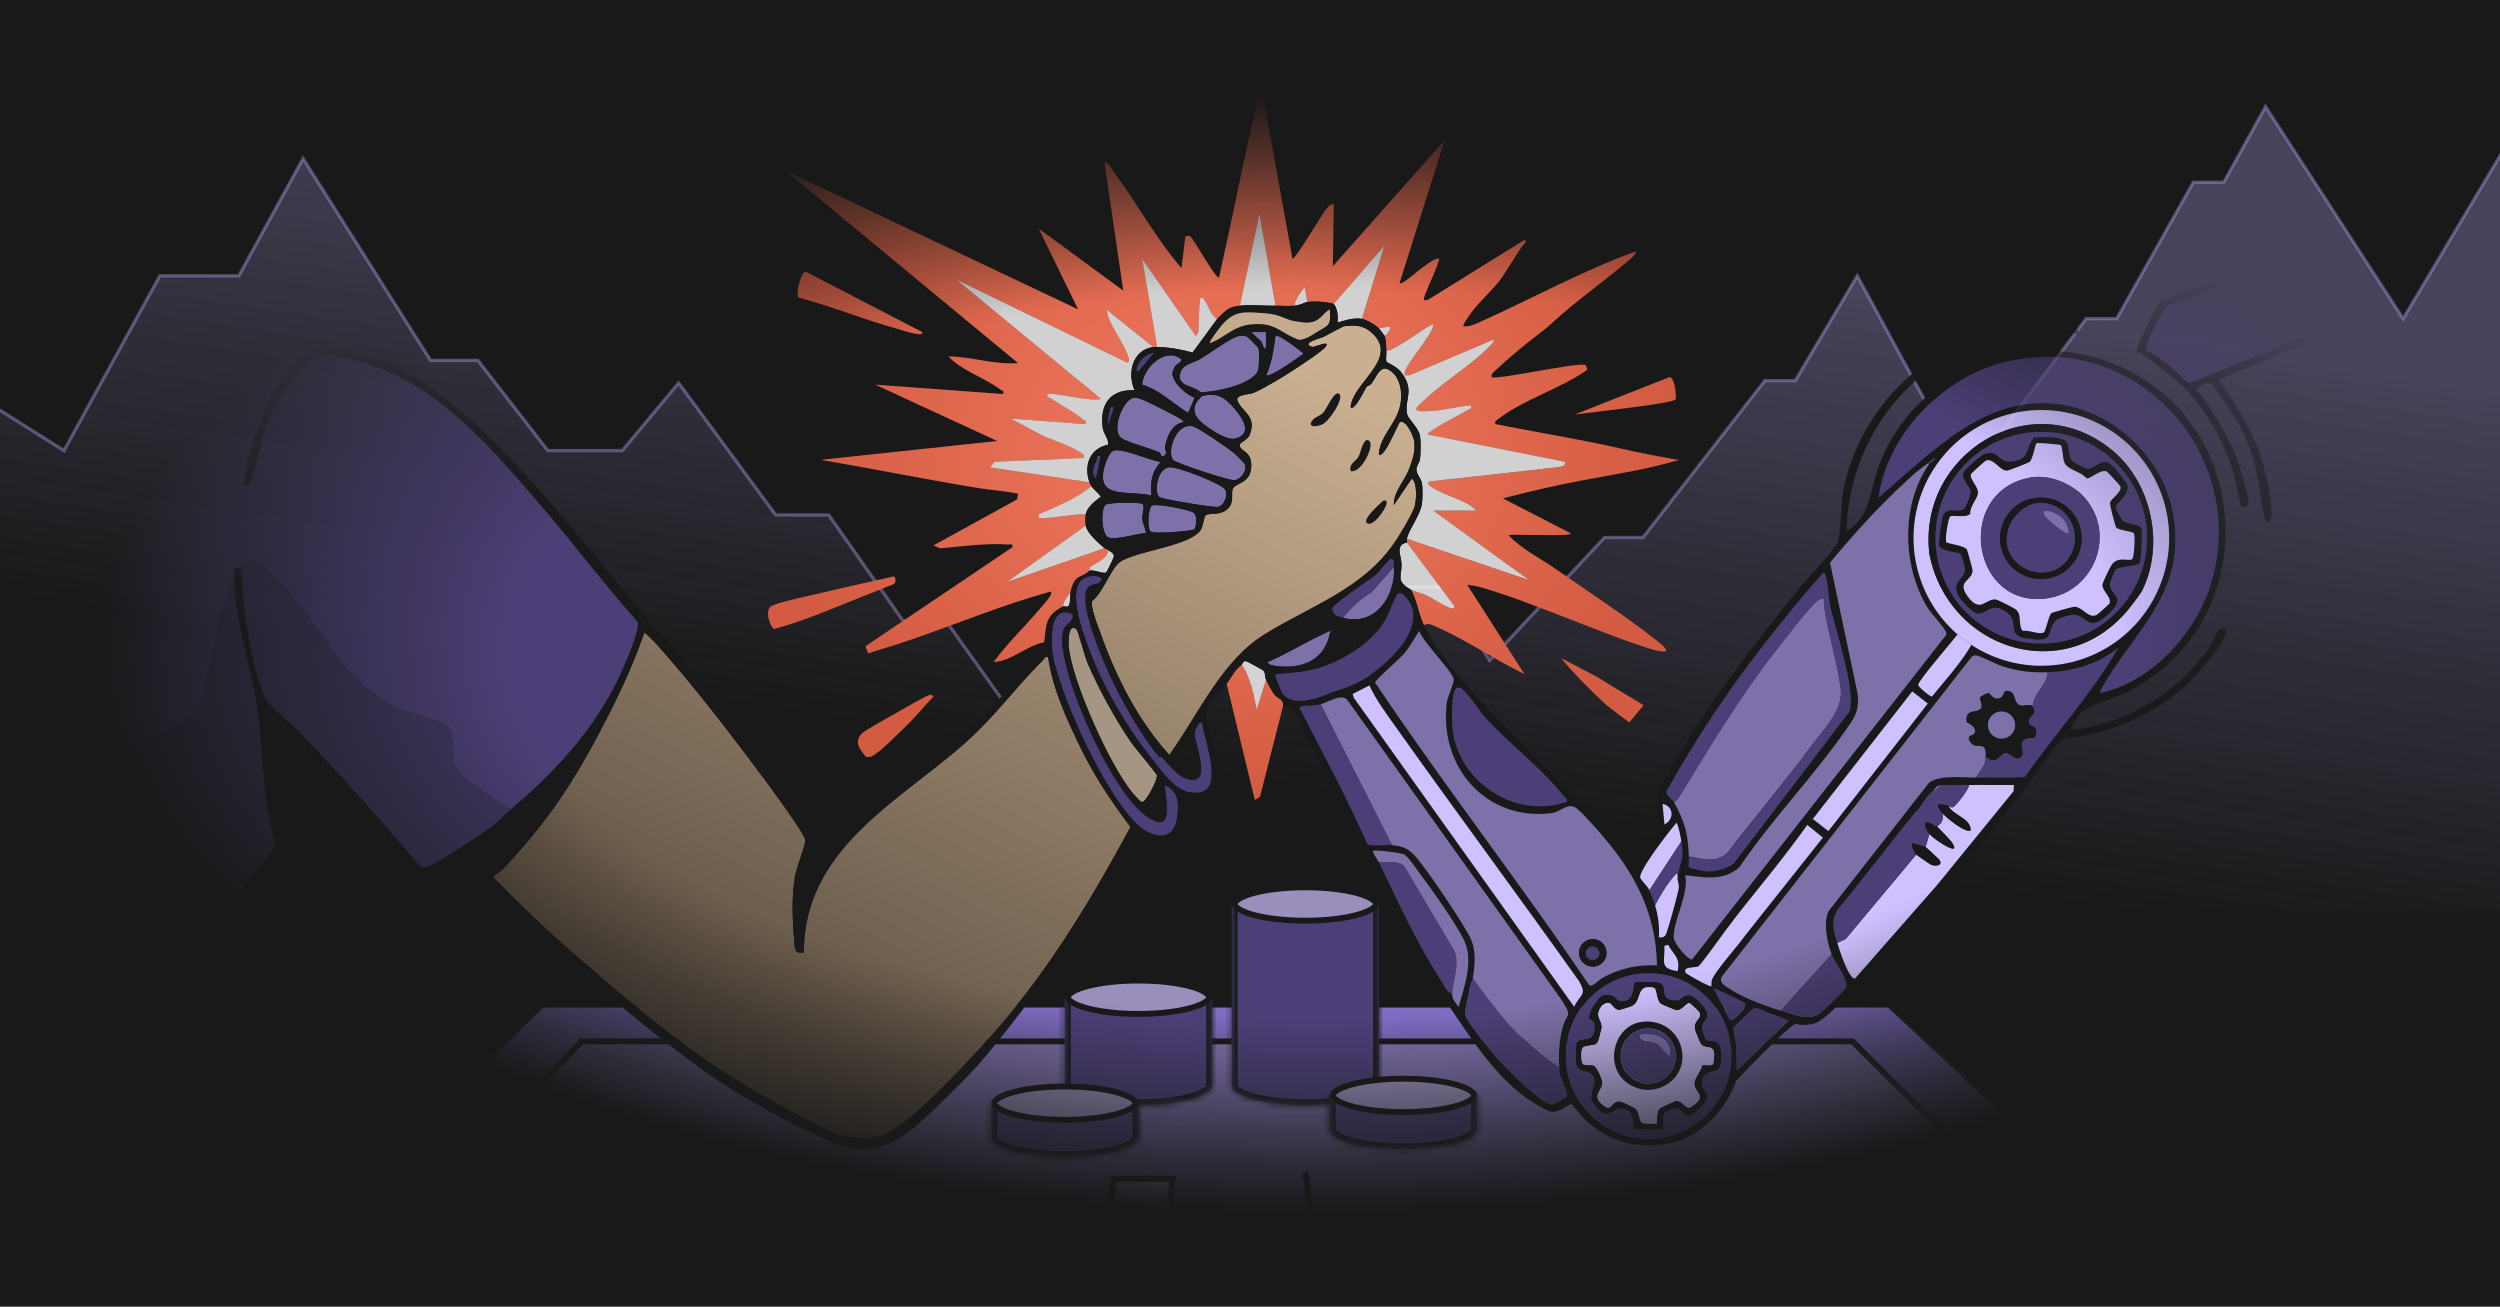 <svg
  xmlns="http://www.w3.org/2000/svg"
  width="375"
  height="196"
  fill="none"
  viewBox="0 0 375 196"
>
  <g clip-path="url(#a)">
    <path fill="#191919" d="M0 0h375v196H0z" />
    <path
      fill="url(#b)"
      d="M-70.931 67.593-98 93.138v43.646h494V5l-14.38 17.763h-6.26L360.473 47.8l-20.64-31.804-6.26 11.335h-4.568L317.501 47.8h-4.567l-14.888 19.793h-5.245L278.59 41.372l-9.304 15.732h-4.568L246.447 80.62h-5.752l-17.257 18.44-6.767-10.996h-6.429l-14.887-20.47-11.166 16.748h-5.583l-10.32 8.797h-4.906l-11.842 13.533-9.643-13.533h-6.429L124.3 77.236h-7.951l-14.55-19.793-8.459 10.15H82.175l-10.49-13.534H64.58L45.463 23.778 35.82 41.372H23.977L9.597 67.593l-21.485-13.534h-7.275l-9.474 7.275L-39.803 47.8l-17.594 19.793z"
    />
    <path
      stroke="#b6a3f3"
      stroke-width=".5"
      d="m-98 93.138 27.069-25.545h13.534L-39.803 47.8l11.166 13.534 9.474-7.275h7.275L9.597 67.593l14.38-26.221H35.82l9.643-17.594L64.58 54.059h7.106l10.489 13.534H93.34l8.459-10.15 14.55 19.793h7.951l11.166 15.902h6.429l9.643 13.533 11.842-13.533h4.906l10.32-8.797h5.583l11.166-16.748 14.887 20.47h6.429l6.767 10.996 17.257-18.44h5.752l18.271-23.515h4.568l9.304-15.732 14.211 26.221h5.245L312.934 47.8h4.567l11.504-20.47h4.568l6.26-11.334 20.64 31.804 14.887-25.037h6.26L396 5"
      opacity=".4"
    />
    <mask
      id="d"
      width="375"
      height="168"
      x="0"
      y="14"
      maskUnits="userSpaceOnUse"
      style="mask-type: alpha"
    >
      <path fill="url(#c)" d="M0 14h375v168H0z" />
    </mask>
    <g mask="url(#d)">
      <path
        fill="url(#e)"
        stroke="url(#f)"
        stroke-width=".883"
        d="M283.387 150.69H81.341L.375 229.079H366.93z"
      />
      <path
        fill="url(#g)"
        stroke="url(#h)"
        stroke-width=".883"
        d="M277.867 156.21H87.23l-50.052 51.524h292.213z"
      />
      <mask id="i" fill="#fff">
        <path
          d="M206.838 162.835c-.001 1.626-4.944 2.944-11.041 2.944s-11.04-1.318-11.041-2.944v-27.234h22.082z"
        />
      </mask>
      <path
        fill="#4c3f77"
        d="M206.838 162.835c-.001 1.626-4.944 2.944-11.041 2.944s-11.04-1.318-11.041-2.944v-27.234h22.082z"
      />
      <path
        fill="#191919"
        d="m206.838 162.835.884.001v-.001zm-11.041 2.944v.883zm-11.041-2.944h-.883v.001zm0-27.234v-.883h-.883v.883zm22.082 0h.884v-.883h-.884zm0 27.234h-.883c0-.071.04.086-.456.399-.452.284-1.164.574-2.123.829-1.904.508-4.584.832-7.579.832v1.767c3.103 0 5.943-.334 8.034-.892 1.04-.277 1.944-.622 2.61-1.042.622-.391 1.28-1.009 1.281-1.892zm-11.041 2.944v-.884c-2.994 0-5.674-.324-7.579-.832-.958-.255-1.671-.545-2.123-.829-.496-.313-.455-.47-.455-.399h-.884l-.883.001c.001.883.659 1.501 1.281 1.892.665.42 1.57.765 2.609 1.042 2.092.558 4.932.892 8.034.892zm-11.041-2.944h.884v-27.234h-1.767v27.234zm0-27.234v.883h22.082v-1.766h-22.082zm22.082 0h-.883v27.234h1.767v-27.234z"
        mask="url(#i)"
      />
      <mask id="j" fill="#fff">
        <path
          d="M181.813 162.835zl-.014.151c-.295 1.556-5.119 2.793-11.026 2.793s-10.731-1.237-11.027-2.793l-.014-.151v-13.249h22.082z"
        />
      </mask>
      <path
        fill="#4c3f77"
        d="M181.813 162.835zl-.014.151c-.295 1.556-5.119 2.793-11.026 2.793s-10.731-1.237-11.027-2.793l-.014-.151v-13.249h22.082z"
      />
      <path
        fill="#191919"
        d="M181.813 162.835v.883h.883v-.883zm-.001 0v-.884h-.807l-.073.804zm-.014.151.868.165.008-.043.004-.042zm-11.026 2.793v.883zm-11.027-2.793-.879.085.004.04.008.04zm-.014-.151h-.884v.042l.005.043zm0-13.249v-.884h-.884v.884zm22.082 0h.883v-.884h-.883zm0 13.249v-.884h-.001zv.883h.001zm-.001 0-.88-.08-.014.152.88.079.88.08.013-.152zm-.014.151-.868-.165c.002-.011-.052.185-.587.491-.49.28-1.22.556-2.171.798-1.893.481-4.5.786-7.4.786v1.766c3.007 0 5.765-.314 7.835-.84 1.03-.262 1.93-.587 2.612-.976.638-.364 1.297-.906 1.447-1.695zm-11.026 2.793v-.883c-2.901 0-5.507-.305-7.4-.786-.951-.242-1.682-.518-2.172-.798-.535-.306-.589-.502-.587-.491l-.868.165-.867.165c.149.789.809 1.331 1.446 1.695.682.389 1.582.714 2.613.976 2.069.526 4.828.84 7.835.84zm-11.027-2.793.88-.085-.015-.151-.879.085-.879.085.014.151zm-.014-.151h.883v-13.249h-1.767v13.249zm0-13.249v.883h22.082v-1.767h-22.082zm22.082 0h-.884v13.249h1.767v-13.249z"
        mask="url(#j)"
      />
      <mask id="k" fill="#fff">
        <path
          d="m221.56 169.459-.015.152c-.296 1.555-5.119 2.793-11.026 2.793-5.908 0-10.731-1.238-11.027-2.793l-.014-.152v-5.152h22.082z"
        />
      </mask>
      <path
        fill="#4c3f77"
        d="m221.56 169.459-.015.152c-.296 1.555-5.119 2.793-11.026 2.793-5.908 0-10.731-1.238-11.027-2.793l-.014-.152v-5.152h22.082z"
      />
      <path
        fill="#191919"
        d="m221.56 169.459.879.085.004-.042v-.043zm-.015.152.868.164.007-.039.004-.04zm-11.026 2.793v.883zm-11.027-2.793-.879.085.004.04.007.039zm-.014-.152h-.884v.043l.004.042zm0-5.152v-.883h-.884v.883zm22.082 0h.883v-.883h-.883zm0 5.152-.88-.085-.014.152.879.085.879.085.015-.152zm-.015.152-.868-.165c.002-.011-.052.185-.587.49-.49.28-1.221.557-2.172.798-1.892.482-4.499.786-7.399.786v1.767c3.006 0 5.765-.314 7.835-.841 1.03-.262 1.93-.586 2.612-.976.637-.364 1.297-.906 1.447-1.695zm-11.026 2.793v-.884c-2.901 0-5.507-.304-7.4-.786-.951-.241-1.682-.518-2.172-.798-.535-.305-.589-.501-.587-.49l-.868.165-.868.164c.15.789.81 1.331 1.447 1.695.682.39 1.582.714 2.612.976 2.07.527 4.829.841 7.836.841zm-11.027-2.793.879-.085-.014-.152-.879.085-.88.085.015.152zm-.014-.152h.883v-5.152h-1.767v5.152zm0-5.152v.883h22.082v-1.766h-22.082zm22.082 0h-.884v5.152h1.767v-5.152z"
        mask="url(#k)"
      />
      <mask id="l" fill="#fff">
        <path
          d="M170.772 170.629c0 1.626-4.944 2.944-11.041 2.944s-11.041-1.318-11.041-2.944v-5.152h22.082z"
        />
      </mask>
      <path
        fill="#4c3f77"
        d="M170.772 170.629c0 1.626-4.944 2.944-11.041 2.944s-11.041-1.318-11.041-2.944v-5.152h22.082z"
      />
      <path
        fill="#191919"
        d="M159.731 173.573v.884zm-11.041-8.096v-.883h-.883v.883zm22.082 0h.883v-.883h-.883zm0 5.152h-.883c0-.071.04.086-.456.399-.451.285-1.164.574-2.123.83-1.904.508-4.584.832-7.579.832v1.767c3.103 0 5.943-.335 8.035-.893 1.039-.277 1.944-.622 2.609-1.042.622-.392 1.28-1.009 1.28-1.893zm-11.041 2.944v-.883c-2.995 0-5.675-.324-7.58-.832-.958-.256-1.671-.545-2.122-.83-.496-.313-.456-.47-.456-.399h-1.766c0 .884.658 1.501 1.28 1.893.665.42 1.57.765 2.609 1.043 2.092.557 4.932.892 8.035.892zm-11.041-2.944h.883v-5.152h-1.766v5.152zm0-5.152v.883h22.082v-1.766H148.69zm22.082 0h-.883v5.152h1.766v-5.152z"
        mask="url(#l)"
      />
      <path
        fill="#9a8fbc"
        stroke="#191919"
        stroke-width=".883"
        d="M195.797 133.098c3.022 0 5.743.327 7.694.848.978.261 1.739.564 2.244.882.527.333.661.605.661.773s-.134.44-.661.772c-.505.319-1.266.622-2.244.883-1.951.52-4.672.848-7.694.848-3.021 0-5.742-.328-7.693-.848-.979-.261-1.739-.564-2.244-.883-.527-.332-.662-.604-.662-.772s.135-.44.662-.773c.505-.318 1.265-.621 2.244-.882 1.951-.521 4.672-.848 7.693-.848ZM170.772 147.083c3.021 0 5.742.327 7.693.848.979.261 1.739.564 2.244.882.527.333.661.605.661.773s-.134.44-.661.772c-.505.319-1.265.622-2.244.883-1.951.521-4.672.848-7.693.848s-5.742-.327-7.694-.848c-.978-.261-1.739-.564-2.244-.883-.527-.332-.662-.604-.662-.772s.135-.44.662-.773c.505-.318 1.266-.621 2.244-.882 1.952-.521 4.672-.848 7.694-.848ZM210.519 161.804c3.021 0 5.742.327 7.693.848.979.261 1.739.564 2.244.882.527.333.661.605.661.773s-.134.44-.661.772c-.505.319-1.265.622-2.244.883-1.951.52-4.672.848-7.693.848s-5.743-.328-7.694-.848c-.978-.261-1.739-.564-2.244-.883-.527-.332-.662-.604-.662-.772s.135-.44.662-.773c.505-.318 1.265-.621 2.244-.882 1.951-.521 4.672-.848 7.694-.848ZM159.731 162.974c3.022 0 5.742.327 7.693.848.979.261 1.739.564 2.244.883.528.332.662.604.662.772s-.134.44-.662.773c-.505.318-1.265.621-2.244.882-1.951.521-4.671.848-7.693.848s-5.742-.327-7.693-.848c-.979-.261-1.739-.564-2.245-.882-.527-.333-.662-.605-.662-.773s.135-.44.662-.772c.506-.319 1.266-.622 2.245-.883 1.951-.521 4.671-.848 7.693-.848Z"
      />
      <path
        stroke="#191919"
        stroke-width=".883"
        d="M179.236 194.485H63.308l19.505-22.45"
      />
      <path fill="url(#m)" d="M90.542 191.173h-9.569l-2.208 3.312h9.569z" />
      <path fill="url(#n)" d="M105.631 188.596h-9.569l-3.312 5.889h9.569z" />
      <path fill="url(#o)" d="m110.783 185.652-4.048 8.833h9.569l3.68-8.833z" />
      <path
        fill="url(#p)"
        d="m125.136 183.076-3.68 11.409h9.569l3.312-11.409z"
      />
      <path fill="url(#q)" d="m137.281 189.7-1.472 4.785h9.569l1.104-4.785z" />
      <path
        fill="url(#r)"
        d="m153.106 180.5-2.576 13.985h8.833l2.576-13.985z"
      />
      <path
        fill="url(#s)"
        d="m167.091 176.82-2.576 17.665h9.569l1.84-17.665z"
      />
      <path
        stroke="#191919"
        stroke-width=".883"
        d="M90.542 191.173h-9.569l-2.208 3.312h9.569zM105.631 188.596h-9.569l-3.312 5.889h9.569zM110.783 185.652l-4.048 8.833h9.569l3.68-8.833zM125.136 183.076l-3.68 11.409h9.569l3.312-11.409zM137.281 189.7l-1.472 4.785h9.569l1.104-4.785zM153.106 180.5l-2.576 13.985h8.833l2.576-13.985zM167.091 176.82l-2.576 17.665h9.569l1.84-17.665zM303.997 194.117H198.005l-2.208-18.401"
      />
      <path
        fill="url(#t)"
        stroke="#191919"
        stroke-width=".883"
        d="m207.942 183.812-10.593 4.738.656 5.567h105.992l-18.034-19.138-13.249 8.833-12.513-3.312-12.88 4.784-13.985-4.784-13.985 7.36z"
      />
      <g fill="#d25b41" filter="url(#u)">
        <path
          d="M186.251 99.71c1.32 1.847 1.824 4.549 2.257 6.765l1.407-4.51c.363.753.775 1.569 1.283 2.24.465.613 1.438.673 1.253 1.708l-3.449 13.606-.777.489-4.229-17.48c.847-1.052 1.036-1.856 2.255-2.819M139.465 104.221c.237 0 .455.042.563.282-1.368 1.336-2.739 3.121-4.227 4.511-1.316 1.229-3.082 3.141-4.494 4.104-.501.342-.772.527-1.424.407-.574-.737-2.383-2.462 0-3.947 2.071-1.292 4.224-2.408 6.339-3.665.661-.394 2.549-1.41 3.243-1.692M234.16 98.727s5.217 2.636 5.971 3.152c.966.661 5.972 3.573 6.393 3.931l-2.131 2.548c-.022-.016-2.844-2.06-3.625-2.773-2.287-2.088-5.112-5.023-6.608-6.858"
        />
        <path
          d="M188.792 14.139c.1-.438-.188-.49.558-.423l4.513 25.095c.311.316 4.501-6.757 4.955-7.305.324-.39.644-.95 1.242-.87l-.141 9.301 16.768-18.889-6.76 21.427c.493.507 4.695-3.934 5.915-3.663.251.252-2.056 5.003-2.226 5.81-.119.572.21.445.617.333l14.432-8.967c.485.298-.122.62-.279.85-1.069 1.553-2.565 4.092-3.523 5.356s-3.018 3.111-4.18 4.7c-.21.288-1.364 1.89-1.174 2.065.852.07 1.608-.262 2.359-.597 7.909-3.53 15.309-7.69 23.568-10.677-.168.735-1.257 1.48-1.838 1.965-3.356 2.795-7.408 5.7-10.568 8.6-1.051.966-1.731 1.486-2.946 2.41-1.591 1.208-4.366 3.545-5.789 4.922-.303.293-.658.495-.558.99.574.502 12.393-2.178 14.098-1.842l.272.71c-3.891 2.828-9.629 4.487-13.337 7.384-.313.244-.585.28-.469.795 5.004.985 10.047 1.847 15.051 2.848 2.549.51 5.192 1.167 7.776 1.666 1.467.283 2.999.554 4.51.846.09.017.192-.018.282 0-8.808 2.51-13.328 2.316-26.492 5.78l10.143 5.221c.543.558-8.294.111-9.299.28 1.848 2.052 4.681 3.414 6.968 5.008 5.062 3.528 10.747 7.218 15.5 10.998 6.535 5.196-15.973-4.862-23.943-7.344-1.486-.462-3.243-1.127-4.724-1.195l8.598 13.388c-4.467-2.148-8.663-5.103-13.199-7.092-.586-.257-1.256-.676-1.883-.233-.836-1.702-.989-3.654-1.972-5.357.59.33 1.66.531 2.361.88 1.048.522 2.64 1.614 3.704 1.935.391.118.501-.028.412-.413l-7.042-9.45c.01-.187-.015-.379 0-.564l18.32 6.2-14.373-10.43h6.482c-1.728-1.701-4.608-2.131-6.577-3.43-.184-.12-1.061-.622-.473-.944 6.431-.703 12.861-1.397 19.289-2.137.503-.058 1.21-.153 1.009-.816l-20.571-4.09c.024-.53 5.121-3.106 5.949-3.639.362-.232.677-.022.527-.73-1.98.156-4.072.747-6.046.856-3.189.176-2.311-.368-.568-1.978 2.709-2.504 6.235-4.66 8.875-7.193.233-.222 1.432-1.27 1.122-1.553l-12.556 5.343-.688.012c-.808-.804 4.313-6.108 4.226-7.61-.311-.324-5.921 4.093-7.045 3.945-.076-.775.042-1.46-.282-2.255.416-.117 1.054-1.201.844-1.409l-1.689.281c-.518-.511-1.849-1.304-2.537-1.41l3.379-10.995-7.606 8.74c-1.173-.312-2.742-.434-3.947-.282l-.419-2.254c-.661.833-1.343 1.75-1.553 2.818-.889.082-1.903-.017-2.818 0l-2.396-13.818-2.959 13.818c-1.799.188-2.188.833-3.383 1.973-1.038-.561-1.21-1.873-1.891-2.744-.18-.233.004-.517-.644-.355-.228.304-.196 3.97-.269 4.664-.045.427-.029.7-.437.968l-8.031-11.553 2.253 13.25c-.183 0-.387-.024-.563 0l-7.043-5.64c.359 2.46 2.688 4.973 3.325 7.245.097.346.219.81-.363.646l-25.511-12.4 21.698 17.904c-1.122.573-7.405-1.07-7.888-.705-.514.393.387.628.529.728 1.54 1.089 3.238 1.843 4.749 3.136.203.173.532-.01.356.645l-11.271-.841 4.125 2.213c1.757.982 4.632 1.728 6.215 2.805.36.245.77.316.649.898l-13.384.567-.706.842 14.937 2.257c.062.179.185.396.282.563-2.274 1.898-5.196 3.02-7.89 4.234-.029.533-.133.575.427.57 2.064-.019 4.505-.626 6.618-.574-.059.286-.059 1.405 0 1.691l-11.837 8.457 14.655-5.073c.138.118.437.163.564.281-.116 1.427-2.176 2.024-2.761 2.609-.128.128-.022.457-.058.493-1.336 1.258-2.143.384-2.818 3.102-.365.775-1.197 1.381-1.128 2.255-2.65 1.386-2.511 2.62-2.818 5.357-2.642.474-4.896 2.855-7.608 2.962 2.287-3.123 5.169-5.757 7.601-8.75.31-.382 1.279-1.382.989-1.829-7.23 2.01-14.191 4.892-21.275 7.335-2.032.7-4.153 1.307-6.2 1.974.04-.338-.248-.63-.282-.846-.014-.09.006-.19 0-.282l21.981-14.807c.118-.636-.28-.388-.698-.418-3.257-.235-6.9.303-10.165.578l-.969-.441 12.548-6.896.132-.85c-1.946-.432-3.957-.53-5.919-.85l-.001-.003c-7.903-1.285-15.78-2.878-23.673-4.231l26.491-2.82-18.317-8.452 19.161 1.405c.162-.648-.122-.464-.353-.644-2.252-1.757-5.816-2.82-7.817-4.99 3.497.015 6.953 1.298 10.427.985L117.765 25.56l43.965 20.86-5.915-12.121 12.68 9.301-2.815-19.17c.636-.096 1.016.863 1.355 1.32 3.509 4.713 6.353 10.073 10.196 14.468l.565-4.642c-.01-.26.566-.194.694-.14.538.233 3.89 6.56 4.376 6.192 2.035-9.145 3.844-18.355 5.926-27.49"
        />
        <path
          d="M134.11 86.458c.287.375.283.759 0 1.128a326 326 0 0 1-4.227 1.692c-4.486 1.766-9.167 3.852-13.811 5.075-.704-.682-1.203-2.467-.588-3.27.417-.542 5.172-1.557 6.225-1.805a942 942 0 0 1 12.401-2.82M250.389 56.576c.865-.065 1.12 3.04.928 3.343-.415.648-13.413 1.97-15.179 2.289zM120.23 41.422c.203-.426.42-.78.92-.524l17.185 8.913.001-.002c.077.48-.677.305-.959.257-.959-.165-2.336-.62-3.328-.904-4.734-1.35-9.35-3.227-14.123-4.48-.709-.162.084-2.8.304-3.26"
        />
      </g>
      <path
        fill="url(#v)"
        fill-opacity=".5"
        d="M186.251 99.71c1.32 1.847 1.824 4.549 2.257 6.765l1.407-4.51c.363.753.775 1.569 1.283 2.24.465.613 1.438.673 1.253 1.708l-3.449 13.606-.777.489-4.229-17.48c.847-1.052 1.036-1.856 2.255-2.819"
      />
      <path
        fill="url(#w)"
        fill-opacity=".5"
        d="M139.465 104.221c.237 0 .455.042.563.282-1.368 1.336-2.739 3.121-4.227 4.511-1.316 1.229-3.082 3.141-4.494 4.104-.501.342-.772.527-1.424.407-.574-.737-2.383-2.462 0-3.947 2.071-1.292 4.224-2.408 6.339-3.665.661-.394 2.549-1.41 3.243-1.692"
      />
      <path
        fill="url(#x)"
        fill-opacity=".5"
        d="M234.16 98.727s5.217 2.636 5.971 3.152c.966.661 5.972 3.573 6.393 3.931l-2.131 2.548c-.022-.016-2.844-2.06-3.625-2.773-2.287-2.088-5.112-5.023-6.608-6.858"
      />
      <path
        fill="url(#y)"
        fill-opacity=".5"
        d="M188.792 14.139c.1-.438-.188-.49.558-.423l4.513 25.095c.311.316 4.501-6.757 4.955-7.305.324-.39.644-.95 1.242-.87l-.141 9.301 16.768-18.889-6.76 21.427c.493.507 4.695-3.934 5.915-3.663.251.252-2.056 5.003-2.226 5.81-.119.572.21.445.617.333l14.432-8.967c.485.298-.122.62-.279.85-1.069 1.553-2.565 4.092-3.523 5.356s-3.018 3.111-4.18 4.7c-.21.288-1.364 1.89-1.174 2.065.852.07 1.608-.262 2.359-.597 7.909-3.53 15.309-7.69 23.568-10.677-.168.735-1.257 1.48-1.838 1.965-3.356 2.795-7.408 5.7-10.568 8.6-1.051.966-1.731 1.486-2.946 2.41-1.591 1.208-4.366 3.545-5.789 4.922-.303.293-.658.495-.558.99.574.502 12.393-2.178 14.098-1.842l.272.71c-3.891 2.828-9.629 4.487-13.337 7.384-.313.244-.585.28-.469.795 5.004.985 10.047 1.847 15.051 2.848 2.549.51 5.192 1.167 7.776 1.666 1.467.283 2.999.554 4.51.846.09.017.192-.018.282 0-8.808 2.51-13.328 2.316-26.492 5.78l10.143 5.221c.543.558-8.294.111-9.299.28 1.848 2.052 4.681 3.414 6.968 5.008 5.062 3.528 10.747 7.218 15.5 10.998 6.535 5.196-15.973-4.862-23.943-7.344-1.486-.462-3.243-1.127-4.724-1.195l8.598 13.388c-4.467-2.148-8.663-5.103-13.199-7.092-.586-.257-1.256-.676-1.883-.233-.836-1.702-.989-3.654-1.972-5.357.59.33 1.66.531 2.361.88 1.048.522 2.64 1.614 3.704 1.935.391.118.501-.028.412-.413l-7.042-9.45c.01-.187-.015-.379 0-.564l18.32 6.2-14.373-10.43h6.482c-1.728-1.701-4.608-2.131-6.577-3.43-.184-.12-1.061-.622-.473-.944 6.431-.703 12.861-1.397 19.289-2.137.503-.058 1.21-.153 1.009-.816l-20.571-4.09c.024-.53 5.121-3.106 5.949-3.639.362-.232.677-.022.527-.73-1.98.156-4.072.747-6.046.856-3.189.176-2.311-.368-.568-1.978 2.709-2.504 6.235-4.66 8.875-7.193.233-.222 1.432-1.27 1.122-1.553l-12.556 5.343-.688.012c-.808-.804 4.313-6.108 4.226-7.61-.311-.324-5.921 4.093-7.045 3.945-.076-.775.042-1.46-.282-2.255.416-.117 1.054-1.201.844-1.409l-1.689.281c-.518-.511-1.849-1.304-2.537-1.41l3.379-10.995-7.606 8.74c-1.173-.312-2.742-.434-3.947-.282l-.419-2.254c-.661.833-1.343 1.75-1.553 2.818-.889.082-1.903-.017-2.818 0l-2.396-13.818-2.959 13.818c-1.799.188-2.188.833-3.383 1.973-1.038-.561-1.21-1.873-1.891-2.744-.18-.233.004-.517-.644-.355-.228.304-.196 3.97-.269 4.664-.045.427-.029.7-.437.968l-8.031-11.553 2.253 13.25c-.183 0-.387-.024-.563 0l-7.043-5.64c.359 2.46 2.688 4.973 3.325 7.245.097.346.219.81-.363.646l-25.511-12.4 21.698 17.904c-1.122.573-7.405-1.07-7.888-.705-.514.393.387.628.529.728 1.54 1.089 3.238 1.843 4.749 3.136.203.173.532-.01.356.645l-11.271-.841 4.125 2.213c1.757.982 4.632 1.728 6.215 2.805.36.245.77.316.649.898l-13.384.567-.706.842 14.937 2.257c.062.179.185.396.282.563-2.274 1.898-5.196 3.02-7.89 4.234-.029.533-.133.575.427.57 2.064-.019 4.505-.626 6.618-.574-.059.286-.059 1.405 0 1.691l-11.837 8.457 14.655-5.073c.138.118.437.163.564.281-.116 1.427-2.176 2.024-2.761 2.609-.128.128-.022.457-.058.493-1.336 1.258-2.143.384-2.818 3.102-.365.775-1.197 1.381-1.128 2.255-2.65 1.386-2.511 2.62-2.818 5.357-2.642.474-4.896 2.855-7.608 2.962 2.287-3.123 5.169-5.757 7.601-8.75.31-.382 1.279-1.382.989-1.829-7.23 2.01-14.191 4.892-21.275 7.335-2.032.7-4.153 1.307-6.2 1.974.04-.338-.248-.63-.282-.846-.014-.09.006-.19 0-.282l21.981-14.807c.118-.636-.28-.388-.698-.418-3.257-.235-6.9.303-10.165.578l-.969-.441 12.548-6.896.132-.85c-1.946-.432-3.957-.53-5.919-.85l-.001-.003c-7.903-1.285-15.78-2.878-23.673-4.231l26.491-2.82-18.317-8.452 19.161 1.405c.162-.648-.122-.464-.353-.644-2.252-1.757-5.816-2.82-7.817-4.99 3.497.015 6.953 1.298 10.427.985L117.765 25.56l43.965 20.86-5.915-12.121 12.68 9.301-2.815-19.17c.636-.096 1.016.863 1.355 1.32 3.509 4.713 6.353 10.073 10.196 14.468l.565-4.642c-.01-.26.566-.194.694-.14.538.233 3.89 6.56 4.376 6.192 2.035-9.145 3.844-18.355 5.926-27.49"
      />
      <path
        fill="url(#z)"
        fill-opacity=".5"
        d="M134.11 86.458c.287.375.283.759 0 1.128a326 326 0 0 1-4.227 1.692c-4.486 1.766-9.167 3.852-13.811 5.075-.704-.682-1.203-2.467-.588-3.27.417-.542 5.172-1.557 6.225-1.805a942 942 0 0 1 12.401-2.82"
      />
      <path
        fill="url(#A)"
        fill-opacity=".5"
        d="M250.389 56.576c.865-.065 1.12 3.04.928 3.343-.415.648-13.413 1.97-15.179 2.289z"
      />
      <path
        fill="url(#B)"
        fill-opacity=".5"
        d="M120.23 41.422c.203-.426.42-.78.92-.524l17.185 8.913.001-.002c.077.48-.677.305-.959.257-.959-.165-2.336-.62-3.328-.904-4.734-1.35-9.35-3.227-14.123-4.48-.709-.162.084-2.8.304-3.26"
      />
      <path
        fill="#fff"
        fill-opacity=".8"
        d="M186.906 99.178c.142.017 2.423 1.266 2.535 1.358.396.323.275 1.02.472 1.43l-1.406 4.51c-.433-2.216-.937-4.916-2.257-6.765h.001c.151-.12.152-.593.655-.533M218.095 90.834c.088.384-.022.531-.413.413-1.064-.322-2.655-1.413-3.703-1.936-.699-.35-1.77-.55-2.362-.88-2.278-1.271-1.349-1.911-1.387-3.81-.024-1.226-1.024-2.924.823-3.238zM160.603 88.714c-.108.44-.012 1.914-.338 2.21-.195.176-.665-.017-.789.045-.069-.873.762-1.48 1.127-2.255M162.858 78.845c.243 1.172 1.903 2.597 2.819 3.384l-14.654 5.074zM207.953 52.625c1.126.147 6.733-4.268 7.044-3.946.088 1.501-5.033 6.806-4.224 7.61l.687-.012 12.556-5.343c.308.282-.888 1.329-1.121 1.554-2.641 2.533-6.166 4.689-8.875 7.192-1.744 1.611-2.622 2.154.567 1.978 1.975-.108 4.066-.7 6.046-.855.15.707-.165.497-.527.73-.83.532-5.925 3.108-5.948 3.638l20.57 4.09c.201.665-.507.758-1.01.816-6.427.74-12.859 1.434-19.289 2.138-.587.322.291.823.474.944 1.967 1.298 4.849 1.728 6.576 3.43h-6.482l14.374 10.429-18.319-6.2c.087-1.097 1.985-3.492 2.23-5.24.106-.756.126-2.32.007-3.06-.118-.738-.787-1.365-.827-2.012s.492-1.103.548-1.685c.086-.881.129-2.505-.002-3.35-.218-1.388-1.8-2.55-1.956-3.412-.406-2.242 1.265-3.577-.981-6.339-.612-.752-2.007-1.339-2.075-1.447-.18-.287 0-1.194-.044-1.648zM166.24 82.51c.306.287.826.353.843.982.003.132-1.049 2.287-1.158 2.371-.358.264-1.901-.466-2.503-.25.037-.036-.07-.364.057-.492.585-.587 2.646-1.184 2.761-2.609zM163.704 72.925c.138.238 1.403 1.425 1.405 1.55-.004.18-1.948 1.219-2.251 2.68-2.112-.052-4.555.554-6.618.573-.557.005-.455-.038-.427-.57 2.696-1.213 5.616-2.336 7.891-4.233M168.924 54.312c.581.163.459-.3.363-.645-.635-2.273-2.966-4.788-3.326-7.245l7.043 5.639c-3.145.414-3.957 3.892-2.817 6.483-3.594-.178-5.22 2.06-4.798 5.506.13 1.058.875 1.622.843 2.66-2.783.548-3.694 3.101-2.81 5.651l-14.938-2.257.706-.842 13.385-.567c.122-.581-.289-.652-.65-.897-1.582-1.078-4.457-1.823-6.214-2.806l-4.125-2.213 11.271.841c.176-.653-.154-.47-.357-.645-1.51-1.293-3.207-2.046-4.749-3.135-.142-.1-1.044-.336-.528-.73.483-.365 6.767 1.28 7.889.706l-21.699-17.904zM179.346 50.364c.408-.268.391-.54.436-.968.074-.695.042-4.36.27-4.664.649-.162.464.122.644.355.681.871.853 2.183 1.891 2.744l-3.702 5.05c-1.626-.446-3.616-.816-5.317-.82l-2.253-13.25zM208.515 48.96c.21.208-.429 1.292-.845 1.41-.027-.066-.753-1.038-.845-1.128zM204.289 47.831c-1.321-.204-2.437.212-3.663.563.072-1.035.038-1.948-.565-2.818l7.607-8.74zM191.324 45.858c-1.624.031-3.627-.179-5.355 0l2.959-13.818zM196.115 45.294c-.349.044-1.027.478-1.972.564.21-1.068.891-1.984 1.552-2.818z"
      />
      <path
        fill="#797979"
        d="M111.281 110.706c-.066-.099-.228-.177-.282-.282z"
      />
      <path
        fill="#4c3f77"
        d="m7 23.02 3.437 6.853c7.893 13.548 21.567 18.66 36.02 22.471.414.463-1.748 1.836-2.119 2.248-4.478 4.967-7.036 11.737-7.743 18.33.525.103.699-.245.904-.643.878-1.706 1.405-5.522 2.19-7.677.547-1.503 1.31-3.28 2.11-4.656 1.164-2.008 4.63-6.771 7.053-6.781 1.578-.006 6.258 1.383 7.901 1.989 10.092 3.724 17.965 13.2 24.8 21.149 4.785 5.565 9.183 11.47 14.097 16.932.54 1.202-2.611 8.08-3.386 9.58-3.816 7.39-9.408 13.372-15.648 18.603-2.142-1.234-8.195-4.896-8.672-7.254-.29-1.436.338-4.018-.754-5.167-.91-.954-5.287-1.834-6.83-2.471-9.82-4.055-12.845-14.712-20.235-20.922-1.097-.922-2.24-1.878-3.757-1.214-.46.202-.292.61-.337.656-.07.072-.651-.029-.807.454-.141.435-.057 1.287-.038 1.801-.781-.168-.528.405-.695.842-2.35 6.114-2.714 12.919-4.933 19.045-7.464 4.112-15.356 7.4-22.557 11.973v-96.14z"
      />
      <path
        fill="#403661"
        d="M35.184 87.304c.217 6.499 2.386 12.301 3.346 18.504.73 4.724.834 9.808 1.485 14.585.308 2.267.924 4.492 1.312 6.741-9.24 11.56-19.468 22.235-29.53 33.061L7 164.839v-45.675c7.201-4.573 15.093-7.862 22.557-11.973 2.218-6.128 2.582-12.933 4.932-19.045.168-.436-.086-1.008.695-.842M76.615 121.419c-.822.69-1.601 1.638-2.566 2.367-1.418 1.072-9.386 6.498-10.531 6.382a.9.9 0 0 1-.594-.271c-5.794-6.954-11.9-13.643-18.152-20.187-1.241-1.3-3.893-3.335-4.751-4.55-1.558-2.205-3.016-10.582-3.39-13.527-.279-2.199-.183-4.42-.604-6.584.045-.047-.123-.456.337-.656 1.516-.665 2.66.292 3.757 1.214 7.39 6.21 10.415 16.867 20.234 20.921 1.543.638 5.922 1.517 6.83 2.472 1.093 1.147.464 3.731.755 5.166.477 2.359 6.53 6.021 8.672 7.255z"
      />
      <path
        fill="url(#C)"
        d="M96.63 94.916c.135-.098 1.736 1.59 1.962 1.84 5.371 5.98 11.188 13.579 16.02 20.062.91 1.221 6.208 8.433 6.18 9.204-.039 1.066-1.306 4.001-1.548 5.478-.545 3.327-.366 6.734-.073 10.082.098 1.108.219 1.456 1.409 1.267.007-15.748 14.513-22.699 24.526-31.717 4.165-3.752 7.472-8.28 11.322-12.076.247-.243.238-.617.792-.473.696 4.76 2.757 9.244 4.872 13.593 2.116 4.349 4.61 8.018 7.477 11.874-6.352 11.775-13.215 23.073-22.351 32.899-3.042 3.272-11.306 12.312-15.089 13.381-4.597 1.297-7.914-.773-11.836-2.806-5.39-2.794-12.052-6.779-16.905-10.296l-.282-.282.002-.002c-5.173-3.776-10.645-8.341-15.505-12.542a219 219 0 0 1-13.515-12.71c-.112-.496.902-.843 1.273-1.236 5.893-6.254 9.71-11.603 13.803-19.181 2.793-5.173 5.582-10.799 7.466-16.359"
      />
      <path
        fill="url(#D)"
        fill-rule="evenodd"
        d="M201.597 48.937c1.936-.244 3.2-.079 4.509 1.302l-.003.003c3.532 3.729-3.271 7.262-3.504 10.84.578.656 2.17-2.774 2.348-3.006.163-.213.562-.28.745-.51.703-.884 1.309-2.856 2.616-2.116 1.709.968 2.081 3.304 1.774 5.086-.524 3.03-3.058 4.711-3.254 7.594.738.853 2.878-4.596 3.126-4.771.87-.6 2.044 2.007 2.16 2.725.242 1.514-.203 2.825-.728 4.213-.696 1.846-2.361 3.482-2.302 5.447l2.67-3.944c.89.452.701 3.502.409 4.294-.455 1.233-2.092 4.005-2.96 5.27-4.872 7.104-12.833 9.595-19.66 13.884-6.353 3.99-9.878 12.075-14.142 17.989-4.612-5.031-8.022-11.733-10.292-18.175-.356-1.009-1.62-4.092-1.269-4.921 1.529-1.172 2.797-4.806 4.096-5.793 2.265-1.717 10.82-2.435 12.232-4.962.319-.57.409-1.906.71-2.11.606-.413 2.473.2 3.535-1.257.736-1.008.162-2.152.564-2.82.424-.703 2.494-.768 2.695-2.954.241-2.61-1.588-2.469-1.715-3.383-.074-.54 1.132-.748 1.49-1.626 1.128-2.773-1.073-3.389-1.812-5.095-.419-.964 1.694-.913 2.505-1.26 1.009-.431 2.654-1.398 3.656-1.982 1.235-.718 6.321-3.99 7.003-4.836.955-1.184-1.664.046-1.937-.026-1.896-.514 1.253-1.328 1.571-1.468.483-.213 2.96-1.605 3.164-1.632m6.354 26.245c-.361-.356-.7.138-.927.348-.317.295-3.106 2.772-1.742 3.034 1.014.194 3.113-2.947 2.671-3.384zm-2.536-9.025c-.842-.82-1.334 1.764-1.579 2.227-.534 1.006-1.513 1.083-1.238 2.284 1.612.357 3.577-3.767 2.815-4.51zm-4.51-7.046c-.705-.723-1.939 2.3-2.421 2.792-.438.446-1.231.697-1.515 1.02-1.006 1.154.311 1.186 1.327.765 1-.415 3.267-3.721 2.64-4.541z"
        clip-rule="evenodd"
      />
      <path
        fill="#a59582"
        d="M161.443 94.354c.219.145 1.309 4.186 1.646 4.984 1.652 3.907 4.19 8.524 6.585 12.02.553.807 3.77 4.607 3.853 4.907.185.664-1.621 3.928-2.105 4.011-.365.064-.598-.328-.821-.543-3.599-3.484-9.896-17.728-10.274-22.705-.048-.63-.187-3.535 1.116-2.672z"
      />
      <path
        fill="#4c3f77"
        d="M174.698 117.754c1.859.847 2.121 2.151 1.966 4.086-.234 2.936-1.515 4.336-4.414 3.012-5.269-2.406-13.959-21.777-14.461-27.543-.133-1.514-.218-5.932 2.353-5.434 1.956.377-.286 1.917-.458 2.264-.813 1.64-.06 4.515.377 6.255 1.424 5.684 7.105 18.577 11.84 21.988 4.191 3.02 3.048-1.935 2.797-4.628"
      />
      <path
        fill="#7e70a9"
        d="M176.95 56.854c-.1-2.22 1.666-2.203 3.056-3.005 1.391-.803 4.211-2.88 5.41-3.326.595-.221 1.08-.278 1.674-.006.11.051 1.665 1.624 1.69 1.743.118.554.085 2.422-.011 3.025-.374 2.353-6.623 3.563-8.72 3.543-.598-.588-1.581-.749-2.358-1.173-.402-.219-.693-.777-.743-.8zM178.003 63.95c.506-.104.714-.063 1.185.105.851.303 5.111 3.223 5.94 3.932.339.291 1.562 1.452 1.646 1.758.246.899-.663 2.148-1.568 2.28-.837.12-8.98-2.633-9.254-3.037-.879-1.302.296-4.677 2.051-5.039z"
      />
      <path
        fill="#7e70a9"
        d="M177.514 63.336c-1.67.237-2.455 2.115-2.747 3.602-.09.46.468 1.164-.217 1.474-.479.218-.369-.42-.631-.54-1.373-.637-4.777-1.516-5.692-2.148-1.629-1.125.244-5.836 1.836-6.056.486-.068.763.102 1.174.228.692.215 4.858 2.358 5.633 2.821.191.114.78.446.645.62zM173.902 74.566c-.822-.706-.364-4.281 1.489-4.479 1.204-.128 7.572 2.39 8.32 3.265.613.716-.074 2.504-.98 2.676-.735.14-8.488-1.169-8.829-1.462"
      />
      <path
        fill="#7e70a9"
        d="M174.131 69.263c-1.395 1.587-1.609 2.975-1.41 5.07-3.533-.884-8.732.784-6.908-4.796.169-.518.669-1.752 1.181-1.927 1.387-.475 5.486 1.528 7.136 1.654z"
      />
      <path
        fill="#4c3f77"
        d="M173.004 114.089c-4.051-5.016-7.673-11.243-9.868-17.335-.801-2.22-3.32-8.875-.271-10.15 1.133-.473 3.298-.11 1.96.834-.442.313-1.427.111-1.819 1.001-1.06 2.404 2.245 10.154 3.385 12.672 1.605 3.544 4.962 9.507 7.459 12.415l-.846.564z"
      />
      <path
        fill="#7e70a9"
        d="M180.05 59.673c.083-.074.141-.25.282-.282 2.321-.521 3.395.21 4.783 1.842 1.124 1.32 2.907 3.699.303 4.522-1.391.44-4.142-1.483-5.22-2.423-1.251-1.093-1.451-2.466-.148-3.657zM179.205 59.674l-.984 2.252c-2.273-1.374-4.314-3.468-6.908-4.23.175-2.573 3.544-5.743 5.917-3.8-.128.725-.751.454-1.145 1.385-.395.93-.226.881.021 1.573.376 1.057 2.105 2.439 3.1 2.82zM171.878 79.97c-1.247.029-4.825 1.178-5.726.588-.914-.599-1.072-4.098-.342-4.82.397-.394 5.072-.435 5.516-.147.503.325-.047 1.493.002 2.227.031.451.657 2.034.55 2.154z"
      />
      <path
        fill="#4c3f77"
        d="M173.85 113.525c.026.032.341-.037.46.094.818.9 2.334 2.732 3.497 3.134 4.371 1.514 1.326-5.114 1.381-6.766.012-.371.693-2.06 1.141-1.539.334 2.866 3.974 11.342-1.815 10.414-2.384-.382-4.18-3.125-5.511-4.775l.845-.564z"
      />
      <path
        fill="#7e70a9"
        d="M179.179 79.384c-.253.237-5.978.778-6.575.341-.558-.408-.383-3.156.086-3.81.385-.537 5.683.527 6.348.981.666.454.324 2.32.141 2.49zM209.08 85.049c.28 4.406-2.851 8.958-7.61 7.612 1.198-1.493 2.56-2.862 4.235-3.8zM199.497 94.635v.281c-.728 3.804-3.717 5.353-7.433 5.04-.32-.027-1.989-.107-1.869-.667 3.185-1.402 6.112-3.256 9.302-4.654"
      />
      <path
        fill="#4c3f77"
        d="M201.47 92.661c-.705-.2-1.554-.282-1.649-1.318-.063-.702 5.551-4.283 6.573-5.174.494-.43 1.853-2.178 1.991-2.237.94-.409.657.528.695 1.118l-3.375 3.813c-1.674.938-3.037 2.307-4.235 3.8z"
      />
      <path
        fill="#7e70a9"
        d="M189.915 56.288c.875-1.87 1.121-3.9 1.412-5.918.38-.339 3.735 2.207 4.219 2.678-.767.54-5.065 3.665-5.631 3.24M198.65 45.86c-.652 2.011-2.887 1.86-4.505 1.123zM189.916 49.804c-.168.657.366 2.164-.28 2.538l-.44-1.113-1.536-1.42 2.255-.003z"
      />
      <path
        fill="#4c3f77"
        d="M173.286 52.91c-.575.117-2.448 3.232-2.817 2.815-.021-1.399 1.422-2.834 2.817-2.815M165.111 68.415l-.701 3.38c-.859-.807-.332-1.91.064-2.764.185-.399-.169-.77.637-.616M164.546 79.69c-.807-.555-.827-2.657-.137-3.38zM167.084 61.085l-.841 2.816a6.1 6.1 0 0 1 .199-2.207c.136-.5-.089-.732.644-.61zM199.497 94.917v-.282c.221-.098.648-.595 0 .282"
      />
      <path
        fill="#797979"
        d="M103.39 157.226c-.116-.083-.192-.215-.282-.282z"
      />
      <path fill="#7e70a9" d="M224.44 50.651q.274.142 0 .282z" />
      <path
        fill="#191919"
        fill-rule="evenodd"
        d="M7 20.483c.697-.145.596.327.772.764 7.565 18.79 18.286 24.063 36.996 29.544 4.136 1.21 8.725 1.862 12.677 3.389 14.84 5.732 30.707 28.624 41.435 40.737 9.065 10.23 18.558 21.895 25.088 33.833 1.798-2.603 3.835-4.952 6.198-7.048 1.044-.926 5.692-4.108 5.918-5.076 2.881-1.822 6.057-4.199 8.604-6.477 1.529-1.368 12.171-12.476 12.243-13.387.015-.205-.274-.396-.272-.435.307-2.736.168-3.972 2.818-5.357.121-.064.595.13.789-.046.327-.296.23-1.77.339-2.21.675-2.718 1.482-1.844 2.818-3.102.602-.216 2.145.514 2.503.25.106-.078 1.159-2.235 1.158-2.37-.015-.628-.535-.696-.842-.982-.127-.118-.427-.163-.565-.282-.916-.786-2.575-2.212-2.818-3.383-.059-.286-.059-1.406 0-1.692.303-1.46 2.244-2.499 2.25-2.678.003-.123-1.266-1.313-1.404-1.552a3.7 3.7 0 0 1-.282-.563c-.883-2.55.028-5.102 2.81-5.65.031-1.04-.713-1.603-.842-2.66-.423-3.447 1.203-5.686 4.798-5.507-1.14-2.592-.329-6.069 2.816-6.483.177-.025.381 0 .564 0 1.701.004 3.689.373 5.317.82l3.702-5.05c1.195-1.14 1.584-1.785 3.382-1.973 1.728-.179 3.73.03 5.355 0 .916-.017 1.929.082 2.818 0 .946-.086 1.624-.52 1.973-.564 1.205-.152 2.774-.03 3.947.282.604.87.636 1.783.565 2.818 1.225-.352 2.342-.767 3.662-.562.688.106 2.019.898 2.536 1.41.093.09.819 1.062.846 1.127.324.795.205 1.48.282 2.256.045.454-.137 1.363.045 1.648.071.11 1.463.696 2.074 1.448 2.245 2.761.574 4.096.981 6.337.156.864 1.739 2.025 1.956 3.414.133.846.088 2.468.002 3.349-.056.582-.588 1.015-.547 1.685s.706 1.259.827 2.013.099 2.304-.007 3.058c-.244 1.748-2.144 4.145-2.231 5.24-.016.187.01.379 0 .565-1.846.313-.847 2.012-.823 3.238.038 1.899-.89 2.539 1.387 3.81.983 1.703 1.137 3.656 1.972 5.358 3.047 6.2 10.635 13.603 15.502 18.608 2.976 3.06 6.296 6.172 9.301 9.304 1.522 1.587 3.822 3.811 5.073 5.497.545.735.965 2.11 1.565 2.665.374.347.147.341.552.019.191-.151 2.758-3.703 2.83-3.936.572-1.851-.257-4.922.184-6.866.189-.831 3.783-6.72 4.504-7.9 4.94-8.078 10.955-15.646 16.856-23.032 1.181-1.479 5.142-5.526 5.706-6.838.433-1.008.477-5.986.86-7.88 2.992-14.81 16.968-25.896 32.185-24.751 1.002.075 3.352.103 2.961 1.405-6.948-.895-13.153.018-19.249 3.441-9.394 5.275-15.245 15.387-15.414 26.164 3.538-2.163 3.381-5.589 4.579-9.09 5.149-15.043 22.52-22.19 36.949-15.398 20.467 9.633 20.47 39.771-.475 49.067-3.154 1.4-6.225 1.423-7.515 5.306 8.391-1.029 15.572-5.244 20.521-12.033.452-.62 1.634-3.047 1.788-3.142.266-.164 1.18-.285 1.085.373-.298 2.033-4.837 7.015-6.481 8.464-4.067 3.582-9.12 5.807-14.368 7.055-.919.218-3.29.284-3.836.673-.896.637-4.914 6.617-6.05 8.046-8.065 10.14-16.827 21.335-26.066 30.313-1.104 1.074-2.655 2.841-4.182 3.816-1.029.658-2.318.712-3.642.455-1.496.693-8.937 8.591-8.937 8.591-.016.053-2.003 6.612-8.676 8.997-8.538 2.416-13.524-2.673-14.718-4.089-.555-.658-1.04-1.248-1.237-1.448s-1.442.949-2.636 1.123c-.634.092-1.395-.381-2.187-.825-6.014-3.37-9.812-9.573-13.621-15.108-9.477-13.746-14.632-29.435-23.014-43.516-.502-.843-.611-1.699-1.836-1.406.185-1.033-.789-1.092-1.253-1.707-.508-.671-.92-1.487-1.283-2.24-.198-.41-.078-1.108-.473-1.431-.112-.09-2.392-1.34-2.535-1.358-.357-.043-.519.26-.656.535-1.219.963-1.408 1.768-2.255 2.819-.916 1.198-2.798 2.494-3.096 4.394-.204 1.307 1.505 5.194 1.684 7.028.403 4.119-.336 6.759-5.072 6.057.699 5.501-2.735 8.44-7.323 4.513-7.592 17.061-23.698 35.498-23.698 35.498-.031.033-3.6 3.806-6.844 6.844-3.258 3.051-5.866 5.54-10.917 5.54-3.259 0-16.453-6.965-22.743-11.493-11.035-7.946-21.725-17.299-32.199-27.784-.886-.888-3.32-4.12-4.228-4.529-.244-.11-.345-.16-.628-.09-1.395.342-4.232 3.587-6.132 2.641l-12.392-13.676c.007.267-.123.497-.285.697-13.34 16.451-27.278 32.426-41.984 47.669-.329.34-.615.681-1.139.693v-1.692l4.798-4.645c10.062-10.826 20.289-21.501 29.53-33.061-.387-2.25-1.003-4.473-1.312-6.741-.651-4.777-.754-9.861-1.485-14.585-.96-6.203-3.128-12.004-3.345-18.504-.017-.514-.103-1.366.038-1.802.156-.481.736-.382.807-.454.42 2.166.325 4.386.604 6.585.373 2.945 1.833 11.322 3.39 13.527.858 1.215 3.51 3.251 4.752 4.55 6.25 6.544 12.357 13.233 18.151 20.187a.92.92 0 0 0 .593.271c1.146.116 9.114-5.312 10.532-6.382.963-.729 1.744-1.679 2.566-2.367 6.24-5.231 11.832-11.213 15.648-18.603.775-1.5 3.925-8.376 3.386-9.58-4.914-5.46-9.312-11.366-14.098-16.932-6.834-7.95-14.706-17.425-24.799-21.15-1.643-.605-6.322-1.993-7.901-1.988-2.422.008-5.888 4.774-7.054 6.781-.798 1.377-1.562 3.153-2.11 4.656-.784 2.155-1.31 5.971-2.189 7.677-.204.4-.38.746-.905.644.708-6.595 3.264-13.365 7.744-18.331.37-.412 2.531-1.784 2.12-2.247-14.454-3.813-28.126-8.924-36.02-22.471L7 23.02zm240.294 125.494c-6.853 0-12.408 5.557-12.408 12.412s5.555 12.413 12.408 12.413 12.409-5.557 12.409-12.413-5.556-12.412-12.409-12.412M96.631 94.915c-1.886 5.56-4.673 11.186-7.466 16.359-4.092 7.578-7.909 12.926-13.803 19.181-.371.393-1.384.74-1.273 1.236a219 219 0 0 0 13.514 12.71c4.86 4.201 10.333 8.766 15.506 12.542.09.067.165.2.281.283 4.853 3.518 11.514 7.503 16.904 10.297 3.922 2.033 7.24 4.104 11.836 2.806 3.784-1.069 12.047-10.109 15.09-13.381 9.136-9.828 15.998-21.125 22.35-32.899-2.867-3.856-5.364-7.532-7.476-11.874s-4.176-8.832-4.873-13.593c-.555-.145-.545.23-.792.474-3.85 3.795-7.156 8.323-11.322 12.075-10.011 9.018-24.518 15.969-24.525 31.717-1.191.188-1.312-.159-1.41-1.266-.293-3.348-.472-6.756.074-10.083.242-1.476 1.509-4.41 1.547-5.478.027-.771-5.269-7.983-6.179-9.204-4.832-6.485-10.65-14.082-16.022-20.062-.225-.25-1.83-1.94-1.961-1.84m105.41 10.007c-.956-.89-2.834.443-3.953.713-1.062.257-1.725.161-2.683.276-.394.048-.41.258-.41.416 3.479 6.704 7.039 13.369 10.111 20.275.305.4 2.964.097 3.694.175 1.744.184 2.522.548 3.656 1.839 1.625 1.851 7.139 10.01 8.134 12.164.878 1.897.631 4.016.327 6.016-.028.188-.364.647-.437 1.105-.163 1.031-.807 3.522-.645 4.327.313 1.547 4.191 4.941 4.872 6.707 2.088 1.155 5.814 6.353 7.968 6.708.53.087 2.322-1.062 2.355-1.268.104-.656-1.019-2.715-1.149-3.481-.015-.09.012-.188 0-.281-.022-.183.014-.379 0-.564-.15-1.954-.009-3.973.48-5.865.586-2.265 1.547-1.451-.02-4.038zm63.751 47.215c-1.363-.284-1.923-1.307-3.031-.569-.236.157-2.601 2.485-2.674 2.652 0 0 .167 1.597.289 2.443.14.987.138 2.272.138 3.945l7.75-7.471a25 25 0 0 0-2.472-1m-6.259.859c.357.258 2.673-1.896 2.239-2.523-.152-.218-4.137-2.022-4.778-2.268zm58.199-55.821c-3.042 2.426-6.708 3.545-10.572 3.66-2.5.075-4.24-.131-6.627-.839-1.087-.321-3.387-1.563-4.01-1.657-.425-.063-.677.02-.923.379l-37.348 47.8c-.435.842.481 1.34 1.083 1.74 2.107 1.405 5.418 2.623 7.805 3.328 1.65.488 3.685 1.421 5.355.704.623-.268 3.853-3.344 4.248-3.936.205-.309.28-.381.221-.785-.193-1.335-1.754-3.257-2.214-4.441-.683-1.766-1.289-4.766-.435-6.497l14.969-19.141c1.515-1.334 5.161-.83 7.166-.866 2.418-.043 4.854.086 7.269-.062 4.551-6.526 10.056-12.498 14.013-19.387m-114.836 6.934.2.59 33.036 46.325c.889-1.995 2.022-1.688.675-3.914-9.033-12.737-18.368-25.266-27.398-38.003-1.408-1.985-3.021-4.111-3.997-6.296zm7.749 24.062c-.458-.255-4.476-.741-4.667-.547-.189.195.802 1.598.847 1.69 2.988 6.207 5.681 12.147 9.464 18.02.367.568.79 1.634 1.528 1.716-.032.771.51 1.42.988 1.972.846-3.025 2.248-6.858.858-9.88-1.164-2.528-5.168-8.102-6.972-10.507-.444-.592-1.506-2.163-2.046-2.464m62.556-2.245c-.261-.345-2.08-2.164-2.08-2.164-3.306 4.688-6.845 8.81-10.418 13.352-.434.552-.558 1.438-.61 1.506-.03.036-.561.048-.846.409-.681.859-4.087 5.688-4.509 5.933-.397.231-2.513-.018-1.841.997.122.181 3.618 2.166 3.812 1.966.04-.041-.04-.737.15-1.116 1.016-2.019 4.091-5.371 4.925-6.499zm-60.316-31.288c-.746 1.154-1.369 2.316-2.252 3.386-.651.787-4.362 3.987-4.37 4.36 10.328 15.4 21.72 30.056 32.12 45.412.493.31 1.377-.772 2.004-1.116 2.491-1.37 5.291-2.037 8.151-1.855-.091-7.218-2.87-13.015-7.337-18.463-.875-1.069-3.951-4.672-4.909-5.24-1.21-.716-2.195.693-3.679.863-9.819 1.131-16.702-6.985-15.612-16.464.116-1.006 1.138-3.072 1.054-3.631-.183-1.204-4.643-5.596-5.17-7.252m89.202 23.118c-2.25.022-4.514-.037-6.765 0-1.5.024-3.011-.017-4.51 0l-.844.844c-1.226 1.001-1.446 1.83-2.255 2.819-.12.146-.355.305-.563.565-3.88 4.811-7.626 9.742-11.563 14.512-1.046 1.975-.531 3.026.007 4.942.244.87 1.759 5.541 2.659 5.345l12.386-14.119 11.392-13.979zm-52.424 24.106c.113 2.374-.839 3.397 1.972 3.805.471-2.041-.63-2.429-1.412-3.944zm40.45-73.16c-.325.279-.651.58-.989.84-.628.485-1.4 1.033-1.979 1.546-4.577 4.066-8.734 8.607-12.633 13.32l4.147 19.704c.216 2.588-.427 3.455-1.819 5.442-4.851 6.927-11.097 13.418-15.89 20.474-2.343 2.194-5.268 1.563-8.184 1.258.664 2.694-1.919 7.115-1.688 9.423.081.796 1.931 3.152 2.724 3.225l38.101-48.663c.106-.24.008-.415-.091-.63-.325-.71-2.169-2.615-2.807-3.694-3.689-6.25-3.86-15.346.401-21.405.129-.184.693-.396.839-.708zm-38.615 54.691c-.975 1.117-5.731 7.208-5.457 8.256.103.392 1.104 1.263 1.369 1.893.127.302.761 1.982.845 2.257.478 1.56.69 3.152.566 4.792.449.039.654.068.985-.281.252-.265 1.912-6.333 2.002-7.046.09-.712-.238-1.262-.17-1.696.385-2.451 1.045-2.469.563-5.357-.159-.953-.336-1.924-.703-2.818m21.982-37.494c-8.876 10.133-17.019 21.02-23.522 32.842-.008.686.915 1.195 1.116 1.549 1.665 2.945 2.129 4.808 2.255 8.178.014.389-.098 1.516.028 1.665.081.095 2.122.546 2.405.568 1.329.11 3.344-.325 4.345-1.233l17.308-22.722c1.057-3.113-2.163-12.483-2.948-16.06-.13-.588-.363-4.797-.987-4.787m-113.337 5.976c-2.572-.498-2.486 3.922-2.354 5.434.502 5.767 9.194 25.137 14.461 27.543 2.899 1.324 4.179-.076 4.413-3.012.155-1.934-.106-3.239-1.965-4.086.251 2.693 1.393 7.649-2.797 4.629-4.735-3.412-10.416-16.305-11.84-21.989-.437-1.74-1.188-4.616-.376-6.255.172-.347 2.413-1.887.458-2.264m111.767 30.954 2.331 1.817 14.908-19.132-2.331-1.817zm-97.78-3.946c-.672-.155-.457.116-.629.367-.966 1.41-1.914 3.03.629 3.015zm45.23-15.5c-.348-.3-.822-.352-.98 0-.584 1.311-.555 2.737-.583 4.36-.151 8.743 8.921 15.392 17.212 12.546.125-.486-.203-.563-.42-.844-2.919-3.789-8.142-7.86-11.561-11.555-1.136-1.228-2.507-3.502-3.668-4.507m-57.917-9.029c-1.305-.86-1.164 2.042-1.116 2.673.377 4.978 6.675 19.222 10.274 22.705.223.216.454.606.82.543.486-.083 2.29-3.348 2.106-4.011-.085-.301-3.301-4.101-3.853-4.907-2.397-3.496-4.934-8.113-6.585-12.02-.337-.798-1.426-4.836-1.646-4.983m3.383-6.916c1.338-.944-.827-1.307-1.96-.833-3.049 1.275-.528 7.93.271 10.149 2.196 6.092 5.819 12.319 9.868 17.335 1.334 1.649 3.128 4.393 5.511 4.775 5.788.927 2.149-7.548 1.815-10.414-.45-.522-1.13 1.168-1.142 1.538-.054 1.653 2.988 8.281-1.381 6.767-1.163-.403-2.679-2.234-3.496-3.134-.12-.131-.434-.063-.461-.095-2.499-2.908-5.854-8.871-7.459-12.415-1.142-2.518-4.444-10.267-3.385-12.672.392-.888 1.377-.688 1.819-1m13.256 23.551c.002.875-2.046 2.613-1.947 3.2.109.633 2.688 2.276 3.068 1.872.092-1.153-.16-2.275-.417-3.386-.104-.451-.194-1.553-.704-1.686m28.021-60.747c-1.307-1.38-2.571-1.547-4.509-1.302-.204.025-2.68 1.42-3.164 1.632-.318.14-3.469.954-1.571 1.468.271.073 2.893-1.159 1.938.027-.683.846-5.77 4.118-7.004 4.835-1.002.584-2.646 1.55-3.655 1.983-.812.346-2.925.297-2.506 1.26.74 1.705 2.939 2.322 1.812 5.094-.358.878-1.564 1.084-1.489 1.626.127.914 1.956.772 1.715 3.383-.202 2.186-2.272 2.252-2.696 2.955-.401.667.172 1.811-.564 2.82-1.061 1.455-2.928.843-3.536 1.256-.3.205-.39 1.54-.709 2.11-1.414 2.526-9.968 3.245-12.231 4.962-1.3.986-2.568 4.621-4.097 5.793-.35.83.914 3.913 1.269 4.92 2.27 6.443 5.68 13.145 10.292 18.176 4.265-5.914 7.789-13.998 14.142-17.99 6.828-4.287 14.788-6.779 19.659-13.884.867-1.264 2.504-4.035 2.961-5.27.292-.791.481-3.84-.408-4.293l-2.671 3.945c-.059-1.964 1.606-3.602 2.303-5.448.524-1.388.971-2.698.727-4.213-.115-.718-1.288-3.327-2.159-2.725-.248.175-2.389 5.623-3.127 4.771.197-2.884 2.731-4.563 3.254-7.594.309-1.782-.064-4.118-1.775-5.086-1.306-.74-1.912 1.232-2.615 2.116-.183.231-.582.3-.745.51-.178.233-1.771 3.662-2.348 3.006.232-3.578 7.039-7.113 3.507-10.843m5.726 40.938c-.129-.505-1.536-2.908-2.208-2.013-.665.887-1.257 3.032-2.114 4.316-1.864 2.793-5.197 5.016-8.29 6.227-2.916 1.143-4.541 1.066-7.476 1.408-.385.045-.509-.146-.387.391.086.382.881 2.355 1.083 2.587 2.015 2.303 6.426.061 7.906-.437.511-.173 1.197-.38 1.691-.565.668-.25 1.117-.472 1.761-.802.365-.184 1.144-.614 1.48-.845.14-.096.352-.275.423-.326 2.811-2.045 7.144-5.985 6.131-9.941m109.264-22.57a19.16 19.16 0 0 0-20.539-6.246 19.176 19.176 0 0 0-6.924 32.796c-1.063 1.384-5.786 6.821-5.889 7.557-.044.326 1.834 1.822 2.058 1.775 1.966-2.473 4.194-4.842 5.91-7.761a19.164 19.164 0 0 0 27.247-6.725 19.185 19.185 0 0 0-1.863-21.396m10.38 19.474c6.444-19.694-11.349-39.25-31.573-33.558-8.861 2.493-16.839 10.861-18.103 20.09 8.021-6.859 16.768-16.285 28.521-13.731 7.739 1.682 14.318 8.366 15.655 16.199 1.873 10.959-4.332 16.12-9.633 24.336-.216.334-1.477 2.336-1.286 2.517 7.477-1.542 14.083-8.715 16.419-15.853m-131.976 6.832c.648-.876.221-.379 0-.281-3.19 1.398-6.119 3.252-9.302 4.655-.12.558 1.549.64 1.869.667 3.716.313 6.704-1.237 7.433-5.04m9.583-9.867c-.038-.59.246-1.527-.695-1.118-.138.061-1.495 1.806-1.991 2.237-1.022.891-6.636 4.472-6.573 5.174.093 1.036.943 1.119 1.649 1.317 4.759 1.347 7.89-3.204 7.61-7.61m-37.754-9.46c-.446-.287-5.119-.246-5.516.147-.731.723-.572 4.221.342 4.821.901.59 4.479-.559 5.726-.587.109-.119-.518-1.701-.549-2.153-.05-.734.5-1.902-.003-2.228m7.712 1.306c-.642-.44-5.963-1.518-6.348-.981-.469.654-.644 3.4-.086 3.81.598.438 6.319-.104 6.575-.34.183-.171.502-2.05-.141-2.49m-3.647-6.807c-1.853.197-2.311 3.772-1.489 4.478.342.293 8.092 1.6 8.828 1.462.908-.172 1.594-1.96.981-2.675-.748-.876-7.116-3.394-8.32-3.265m-1.26-.825c-1.652-.125-5.749-2.128-7.135-1.654-.512.175-1.012 1.409-1.181 1.927-1.825 5.58 3.374 3.914 6.907 4.796-.186-1.963-.011-3.306 1.163-4.775zm5.057-5.207c-.471-.167-.68-.208-1.185-.104-1.755.361-2.93 3.736-2.051 5.037.275.405 8.417 3.158 9.254 3.037.904-.132 1.814-1.38 1.567-2.28-.084-.306-1.306-1.466-1.646-1.758-.829-.71-5.088-3.628-5.939-3.932m-14.077 4.36c-.806-.154-.452.217-.637.616-.396.854-.923 1.957-.065 2.764zm4.951-8.75c-1.592.222-3.466 4.934-1.837 6.057.915.632 4.321 1.513 5.692 2.147.262.121.153.758.632.541.683-.31.125-1.012.217-1.475.292-1.487 1.077-3.363 2.746-3.601.136-.175-.452-.504-.644-.62-.775-.463-4.939-2.605-5.632-2.82-.412-.128-.688-.296-1.174-.228m15.053 1.565c-1.388-1.63-2.462-2.362-4.783-1.84-.141.03-.198.208-.282.283-1.303 1.19-1.102 2.565.148 3.656 1.078.942 3.827 2.865 5.22 2.424 2.604-.823.822-3.2-.303-4.523m-18.031-.146c-.731-.124-.506.11-.644.609a6.1 6.1 0 0 0-.198 2.208zm10.147-7.188c-2.373-1.944-5.743 1.226-5.918 3.799 2.595.762 4.636 2.856 6.908 4.23l.983-2.252c-.994-.38-2.724-1.763-3.1-2.82-.245-.69-.401-.672-.019-1.573.382-.902 1.017-.66 1.146-1.384m9.861-3.38c-.595-.271-1.08-.215-1.674.006-1.201.447-4.026 2.526-5.41 3.326-1.384.799-3.156.785-3.057 3.006.049.024.34.581.742.8.778.422 1.761.584 2.357 1.173 2.098.019 8.345-1.19 8.72-3.543.096-.603.13-2.47.012-3.025-.026-.118-1.58-1.69-1.69-1.742m8.454 2.53c-.484-.47-3.841-3.017-4.22-2.677-.29 2.018-.536 4.048-1.411 5.918.566.425 4.864-2.7 5.631-3.24m-22.26-.137c-1.395-.018-2.837 1.417-2.817 2.815.369.416 2.24-2.698 2.817-2.815m16.63-3.105-2.255.003 1.536 1.42.44 1.112c.645-.372.11-1.878.279-2.535m9.579-3.384c-1.044.354-1.322 1.973-3.518 1.976-.317 0-1.907-.218-2.19-.3-1.242-.358-2.096-.984-4.016-1.108-2.944-.19-4.462-.535-6.45 1.717-.251.284-2.045 2.608-1.859 2.788 2.211-.833 3.544-2.547 6.055-2.819 3.795-.411 4.303 1.144 7.191 2.257.139.054.421.037.563 0 1.027-.267 1.418-.611 2.255-1.127.433-.268 1.4-.723 1.691-1.128.468-.654.226-1.52.278-2.256"
        clip-rule="evenodd"
      />
      <path
        fill="#c4ab8d"
        fill-rule="evenodd"
        d="M198.533 47.168c.305-.324.584-.618.962-.747-.015.215-.005.44.005.668.024.555.048 1.125-.283 1.588-.219.304-.817.636-1.286.896-.155.086-.297.165-.405.232q-.238.147-.44.278c-.57.367-.984.633-1.815.85-.142.036-.424.053-.563 0-.927-.358-1.609-.76-2.233-1.13-1.319-.78-2.381-1.407-4.958-1.128-1.515.165-2.602.854-3.711 1.558-.729.463-1.467.931-2.344 1.262-.186-.18 1.608-2.505 1.859-2.789 1.811-2.051 3.231-1.948 5.693-1.77q.363.027.757.053c1.319.085 2.135.407 2.919.716.358.141.708.28 1.097.392.283.081 1.873.3 2.19.3 1.399-.002 2.02-.66 2.556-1.229"
        clip-rule="evenodd"
      />
      <path
        fill="#4c3f77"
        fill-rule="evenodd"
        d="M209.621 89.167c.672-.895 2.079 1.508 2.208 2.013 1.013 3.956-3.32 7.896-6.131 9.941q-.041.03-.124.097c-.092.074-.21.168-.299.229-.336.231-1.115.661-1.48.845-.644.33-1.093.552-1.761.802-.321.12-.722.249-1.104.373-.207.066-.408.131-.587.192-.208.07-.475.174-.784.296-1.89.743-5.39 2.12-7.122.141-.202-.232-.997-2.205-1.083-2.587-.09-.398-.045-.396.14-.387.065.004.147.008.247-.004a80 80 0 0 1 1.714-.176c1.968-.188 3.464-.331 5.762-1.232 3.093-1.21 6.426-3.434 8.29-6.227.437-.655.806-1.535 1.15-2.357.33-.789.638-1.525.964-1.96"
        clip-rule="evenodd"
      />
      <path
        fill="#4c3f77"
        d="M339.854 40.501c1.444 3.338 3.767 6.7 5.355 10.15l-16.629 6.767c-.021-.031-.465-.048-.7-.272-1.146-1.097-4.575-4.45-6.064-4.521.445-2.31 1.995-4.554 3.106-6.62z"
      />
      <path
        fill="#191919"
        d="M345.209 50.651c.089.193 1.194.438.105 1.093l-12.509 5.257c3.348 4.662 6.002 9.082 7.191 14.793.226 1.081 1.308 5.977.275 6.485-.508.148-.561-.428-.625-.772-1.058-5.678-.99-8.711-3.973-14.076-.476-.856-3.5-5.568-3.996-5.885-.574-.365-1.931.402-2.252 1-.151-.055-.608 0-.846 0-.062-.272.087-.994 0-1.128l16.628-6.767z"
      />
      <path
        fill="#191919"
        d="M328.58 58.546c.238 0 .695-.055.846 0 1.097.396 5.181 7.857 5.773 9.308.457 1.118 2.411 7.236 1.994 7.893-.191.302-.542.346-.857.282-.276-.055-.99-4.016-1.199-4.728-1.301-4.434-3.958-9.37-7.119-12.755h.564z"
      />
      <path
        fill="#191919"
        d="M321.816 52.625c1.489.072 4.917 3.422 6.064 4.52.236.226.679.242.7.273.087.135-.062.856 0 1.128h-.563c-1.724-1.845-4.938-4.117-7.046-5.64.259.03.705-.287.845-.281m2.272-7.455c1.895-.576 15.131-6.061 15.765-5.516.083.076-.076.669 0 .846l-14.933 5.503c-1.109 2.066-2.66 4.311-3.105 6.62-.14-.007-.587.313-.846.282l.002.001c-.066-.048-.378.074-.537-.02-.267-.337 2.992-6.928 3.654-7.716"
      />
      <path
        fill="#4c3f77"
        d="M315.053 103.937c-.194-.174 1.07-2.183 1.285-2.517 5.303-8.216 11.506-13.377 9.634-24.336-1.339-7.833-7.916-14.516-15.655-16.2-11.752-2.554-20.5 6.871-28.521 13.733 1.264-9.23 9.241-17.6 18.103-20.092 20.224-5.69 38.018 13.865 31.573 33.559-2.337 7.138-8.943 14.313-16.42 15.853z"
      />
      <path
        fill="#7e70a9"
        d="M248.539 144.822c-2.859-.182-5.661.484-8.151 1.855-.626.346-1.509 1.425-2.004 1.115-10.4-15.356-21.793-30.011-32.12-45.411.007-.374 3.719-3.574 4.37-4.36.884-1.069 1.508-2.232 2.252-3.386.527 1.656 4.987 6.047 5.17 7.251.085.56-.938 2.626-1.054 3.632-1.092 9.477 5.794 17.594 15.613 16.464 1.484-.171 2.469-1.579 3.678-.863.96.568 4.034 4.173 4.91 5.24 4.467 5.448 7.247 11.242 7.337 18.46zm-7.568-1.889a2.058 2.058 0 1 0-4.116 0 2.058 2.058 0 0 0 4.116 0M289.404 69.542c-4.261 6.058-4.089 15.154-.4 21.405.637 1.078 2.482 2.983 2.807 3.695.097.214.196.389.09.628l-38.1 48.664c-.794-.073-2.645-2.43-2.724-3.225-.231-2.307 2.352-6.729 1.688-9.423 2.916.306 5.84.936 8.183-1.258 4.793-7.057 11.041-13.546 15.89-20.474 1.393-1.988 2.035-2.854 1.82-5.442l-4.148-19.705c3.9-4.713 8.058-9.253 12.634-13.319.579-.515 1.348-1.062 1.977-1.546zM307.16 100.837c-.079 1.892-2.14 3.207-2.255 5.075-.627-.392-1.399.109-1.958-.131-1.118-.479-.379-2.257-2.103-2.133-.258.019-.289.912-.926 1.101-1.03.306-1.275-.714-1.672-.782-.131-.023-1.162.526-1.195.584-.212.369.424 1.027.121 1.639-.451.911-2.455-.032-2.152 2.079.024.17 1.75.759 1.093 1.826-.149.242-1.337.192-.481 1.29.937 1.202 2.381-.526 2.227 2.141-.101 1.76-.782 1.678-1.409 3.102-2.005.035-5.652-.468-7.166.867l-14.969 19.139c-.854 1.732-.25 4.73.435 6.498l-7.61 8.458c-2.387-.705-5.699-1.924-7.805-3.328-.602-.402-1.518-.9-1.083-1.74l37.349-47.8c.246-.36.497-.442.923-.378.622.093 2.924 1.335 4.009 1.656 2.387.708 4.127.916 6.627.842z"
      />
      <path
        fill="#7e70a9"
        d="M251.074 120.292c.459-.179.659-.535.9-.931 4.576-7.488 9.064-14.964 14.488-21.879 1.022-1.302 5.202-6.755 6.157-7.373 1.309-.847.887.044 1.001.86.572 4.094 2.129 8.838 2.505 12.576.303 2.999-2.626 5.903-4.367 8.26-4.05 5.482-8.497 10.7-12.64 16.113-1.811 1.633-3.64.901-5.791.551-.125-3.37-.589-5.231-2.254-8.176zM233.882 160.046c-2.221-1.335-3.893-2.783-6.101-4.893-3.053-2.919-6.864-8.359-6.864-8.359.304-1.999.55-4.117-.327-6.016-.996-2.154-6.509-10.312-8.134-12.163-1.134-1.292-1.912-1.655-3.657-1.84l-10.71-21.146c1.119-.271 2.998-1.603 3.953-.713l32.301 45.224c1.567 2.588.605 1.775.019 4.039-.489 1.891-.63 3.91-.479 5.864z"
      />
      <path
        fill="#cfc0ff"
        d="M295.323 117.754c2.25-.035 4.514.024 6.765 0l-.056.929-11.392 13.979-12.385 14.12c-.902.196-2.416-4.479-2.66-5.346l1.252-.582 10.586-12.669c.098.096 2.136 1.494 2.266 1.542.699.259 1.888.09 1.124-.844-.084-.105-1.868-1.751-1.981-1.825l.564-1.973c.758.906 5.17 3.738 3.253 1.115-.187-.257-2.001-2.146-2.126-2.243.82-.485.981-1.036.846-1.974.473.585 3.58 3.147 4.226 2.536-.038-1.818-2.614-2.163-3.381-3.663.238.055.457.418.841.159.315-.212 2.359-2.645 2.259-3.261z"
      />
      <path
        fill="#4c3f77"
        d="M259.703 158.389c0 6.856-5.556 12.413-12.408 12.413-6.853 0-12.409-5.557-12.409-12.413s5.556-12.412 12.409-12.412c6.852 0 12.408 5.557 12.408 12.412m-3.794-2.334c-.12-.075-.637-1.758-.607-2.06.066-.671.942-1.044.801-1.924-.131-.822-1.932-2.797-2.893-2.746s-1.004 1.042-2.428.739c-1.825-.389-.756-2.026-1.678-2.569-.312-.183-3.391-.258-3.777-.154-.547.148.196 3.112-2.283 2.841-.573-.062-.761-.661-1.189-.796-1.797-.57-2.376 1.163-3.188 2.279-.207.283-.244.48-.276.813-.07.73.823.353.781 1.706-.075 2.424-2.093 1.378-2.625 2.184-.215.326-.219 2.753-.123 3.246.265 1.382 1.929.839 2.482 1.747.786 1.29-.454 2.243-.187 3.55.102.496 1.239 1.854 1.652 2.044 1.167.538 1.863-.811 2.883-.66 2.287.337 1.428 2.694 1.939 3.014.178.111 4.041.188 4.186.037.087-.09.066-2.171.339-2.48.062-.07 1.691-.616 1.786-.615.775.007.989 1.416 2.185 1.085.333-.092 2.088-1.918 2.25-2.296.555-1.298-.564-1.491-.609-2.3-.141-2.487 2.119-1.575 2.649-2.694.245-.519.241-2.337.08-2.901-.369-1.294-1.751-.842-2.15-1.09"
      />
      <path
        fill="#cfc0ff"
        d="M205.411 102.811c.977 2.185 2.591 4.311 3.998 6.296 9.031 12.737 18.365 25.266 27.398 38.003 1.347 2.226.216 1.917-.675 3.914l-33.036-46.325-.2-.591z"
      />
      <path
        fill="#4c3f77"
        d="M235.009 120.289c-8.292 2.846-17.363-3.804-17.212-12.547.028-1.622-.051-3.688.654-4.534.211-.14.561-.125.909.175 1.161 1.004 2.532 3.279 3.668 4.507 3.419 3.695 8.641 7.764 11.561 11.554.217.282.545.358.42.845"
      />
      <path
        fill="#cfc0ff"
        d="M287.102 79.1c.646.24 1.926.252 2.007.323.148.155-.078 2.42-.003 2.977.042.317.183.508.255.606l.044.069.001.001c2.793 14.35 20.25 20.017 29.869 8.312.342-.417 1.814-2.346 1.978-2.673.739-.011.95.674 1.702 1.288v.001l.003.002a19.161 19.161 0 0 1-29.326 5.153 19.18 19.18 0 0 1-6.53-16.058m13.45-16.738a19.16 19.16 0 0 1 20.539 6.247 19.18 19.18 0 0 1 1.864 21.394c-.753-.614-.963-1.302-1.703-1.289 3.499-6.906 1.517-16.244-4.377-21.138-12.112-10.058-29.233.431-27.47 15.499-.017-.058-.242-.257-.298-.674-.075-.56.152-2.826.003-2.977h-.001v-.002c-.071-.072-1.361-.082-2.009-.322a19.18 19.18 0 0 1 13.452-16.738"
      />
      <path
        fill="#4c3f77"
        d="M295.323 117.754c.1.616-1.946 3.048-2.259 3.261-.385.259-.603-.105-.841-.16-1.424-.325-2.152-.483-.846 1.128.135.938-.025 1.489-.845 1.974-.058-.045-.22.045-.282 0-.093-.068-.167-.233-.282-.282-.376-.162-.668-.378-1.126-.281-.107.692.137 1.18.562 1.691l-.564 1.973c-.085-.056-1.902-.638-1.971-.562-.252.273.321 1.455.562 1.69l-10.586 12.669-1.251.582c-.54-1.917-1.053-2.966-.007-4.941 3.937-4.769 7.683-9.701 11.562-14.513l.564-.564c.809-.989 1.029-1.818 2.255-2.819.311-.254.7-.385.845-.846 1.5-.017 3.01.024 4.51 0M307.16 100.837c3.864-.115 7.53-1.233 10.572-3.66-3.957 6.89-9.463 12.862-14.013 19.387-2.415.148-4.851.019-7.269.062.627-1.424 1.308-1.342 1.409-3.101 1.896 1.274 1.979-.484 2.974-.58.785-.076 1.725 1.629 2.542.298.268-.436-.822-2.041.612-2.48.687-.21 1.343.279 1.429-.831.09-1.171-1.012-1.017-1.094-1.385-.211-.958.682-1.214.8-1.689.078-.314-.232-.717-.218-.946.114-1.868 2.176-3.183 2.255-5.075zM220.917 146.794s4.71 6.451 6.864 8.359c2.155 1.907 3.88 3.556 6.101 4.893.021.277 0 .566 0 .846.129.765 1.252 2.825 1.148 3.48-.032.206-1.825 1.355-2.355 1.268-2.154-.356-7.969-6.708-7.969-6.708s-4.558-5.159-4.871-6.707c-.162-.805.482-3.296.645-4.327.072-.458.409-.918.437-1.105zM274.467 90.687l-.846.282c-.114-.816.31-1.707-1-.86-.956.618-5.137 6.072-6.157 7.373-5.424 6.915-9.912 14.391-14.488 21.879-.242.396-.441.751-.901.931-.2-.356-1.126-.865-1.116-1.55 6.505-11.822 14.646-22.708 23.523-32.842.624-.01.857 4.2.986 4.787z"
      />
      <path
        fill="#4c3f77"
        d="M274.467 90.687c.785 3.577 4.003 12.947 2.948 16.06l-17.308 22.722c-1.001.908-3.016 1.343-4.345 1.233-.283-.024-2.325-.473-2.405-.568-.126-.151-.013-1.276-.028-1.665 2.149.35 3.979 1.081 5.79-.551 4.143-5.413 8.592-10.631 12.641-16.113 1.74-2.356 4.67-5.261 4.367-8.26-.378-3.738-1.934-8.48-2.506-12.576zM217.817 149.05c-.739-.082-1.161-1.148-1.528-1.716-3.784-5.873-6.478-11.813-9.464-18.02 1.086.051 2.956-.248 3.796.572l7.541 12.757c.829 2.102-.268 4.588-.344 6.407zM198.088 105.63l10.71 21.146c-.73-.077-3.389.227-3.694-.175-3.072-6.906-6.63-13.571-10.111-20.274-.076-.147.016-.368.41-.416.959-.117 1.621-.024 2.683-.281z"
      />
      <path
        fill="#cfc0ff"
        d="m286.833 103.716-14.91 19.131 2.332 1.819 14.91-19.132z"
      />
      <path
        fill="#7e70a9"
        d="M206.825 129.314c-.044-.092-1.036-1.496-.847-1.691.189-.194 4.209.292 4.667.547.54.301 1.603 1.873 2.046 2.465 1.803 2.405 5.808 7.979 6.972 10.506 1.391 3.021-.012 6.856-.858 9.881-.478-.553-1.021-1.201-.988-1.972.076-1.817 1.174-4.305.344-6.407l-7.541-12.757c-.84-.82-2.71-.522-3.797-.572z"
      />
      <path
        fill="#4c3f77"
        d="m267.139 151.587 7.61-8.458c.458 1.185 2.02 3.106 2.213 4.441.06.404-.015.476-.221.785-.394.592-3.624 3.668-4.247 3.936-1.67.717-3.705-.217-5.355-.704"
      />
      <path
        fill="#cfc0ff"
        d="m271.09 123.731 2.342 1.911-11.467 14.437c-1.62 2.225-4.308 5.141-5.106 6.729-.19.38-.11 1.076-.15 1.117-.192.2-3.693-1.787-3.812-1.967-.671-1.015 1.442-.765 1.841-.996.421-.246 3.829-5.074 4.509-5.934.501-.631.963-1.291 1.456-1.916 3.574-4.542 7.081-8.692 10.387-13.381M295.709 96.73c-1.716 2.92-3.944 5.289-5.91 7.761-.226.048-2.104-1.449-2.058-1.775.103-.737 4.827-6.173 5.889-7.557a19 19 0 0 0 2.079 1.573zM252.201 126.212l-4.791 7.331c-.265-.63-1.267-1.501-1.37-1.893-.273-1.048 4.482-7.139 5.458-8.256.367.894.544 1.865.703 2.818M251.638 131.569c-.068.433.258 1.001.17 1.696-.087.695-1.749 6.781-2.002 7.046-.333.349-.537.32-.985.28.124-1.639-.088-3.231-.565-4.791.763-1.48 1.739-3.104 2.826-4.362.385-.444.632-.763.556.133z"
      />
      <path
        fill="#4c3f77"
        d="M251.638 131.569c.076-.895-.172-.578-.555-.132-1.087 1.257-2.064 2.883-2.827 4.362a65 65 0 0 0-.846-2.256l4.791-7.331c.482 2.889-.179 2.906-.563 5.357M262.811 151.484c.511-.738 1.733.258 2.64.539.71.22 2.49.883 2.814 1.114l-7.751 7.471c0-1.195 0-2.887-.139-3.946-.115-.87-.411-2.479-.411-2.479.075-.167 2.612-2.543 2.847-2.699M261.773 150.472c.434.627-1.883 2.782-2.24 2.524l-2.539-4.791c.641.246 4.629 2.05 4.779 2.267"
      />
      <path
        fill="#cfc0ff"
        d="M250.223 141.722c.782 1.516 1.882 1.903 1.412 3.945-2.812-.408-1.859-1.433-1.972-3.805zM249.668 123.675l-.284-3.1c1.698.358 1.79 2.344.284 3.1"
      />
      <path
        fill="#4c3f77"
        d="M289.404 69.542h-.281c.338-.261.663-.561.989-.84l.132.132c-.146.311-.71.523-.84.708"
      />
      <path
        fill="#cfc0ff"
        d="M287.149 121.983c.209-.259.444-.419.564-.564zM289.968 118.6l.846-.846c-.146.461-.535.592-.846.846M204.288 101.965l.282-.282c-.094.054-.173.227-.282.282M204.852 101.683l.282-.282c-.064.041-.133.192-.282.282M205.416 101.401l.282-.282c-.071.051-.141.186-.282.282"
      />
      <path
        fill="#191919"
        d="M240.971 142.933a2.058 2.058 0 1 1-4.116 0 2.058 2.058 0 0 1 4.116 0m-1.061.056a1.017 1.017 0 1 0-2.033 0 1.017 1.017 0 0 0 2.033 0M297.86 113.525c.153-2.667-1.291-.939-2.228-2.141-.856-1.099.332-1.048.482-1.29.656-1.069-1.07-1.657-1.094-1.826-.302-2.112 1.701-1.167 2.152-2.079.303-.611-.333-1.27-.121-1.64.032-.058 1.062-.604 1.195-.583.399.067.642 1.088 1.672.782.637-.189.668-1.083.926-1.101 1.725-.124.987 1.654 2.103 2.133.559.24 1.332-.261 1.959.131-.014.228.297.632.218.946-.118.475-1.012.73-.8 1.689.081.368 1.182.214 1.093 1.384-.086 1.111-.741.622-1.429.832-1.433.438-.344 2.044-.611 2.48-.819 1.33-1.758-.374-2.543-.298-.994.096-1.079 1.853-2.973.58zm4.409-4.766a2.037 2.037 0 1 0-4.074 0 2.037 2.037 0 0 0 4.074 0M292.223 120.855c.766 1.5 3.342 1.846 3.38 3.664-.645.611-3.752-1.951-4.226-2.536-1.306-1.611-.578-1.453.846-1.128M289.968 123.675l.282.282c.062.045.224-.045.282 0 .125.097 1.939 1.986 2.126 2.243 1.917 2.623-2.497-.209-3.254-1.115-.425-.511-.669-.998-.562-1.691.458-.097.75.119 1.126.281M288.841 127.058c.112.073 1.895 1.72 1.981 1.824.762.935-.426 1.105-1.125.845-.128-.048-2.167-1.447-2.266-1.543-.241-.235-.814-1.415-.562-1.69.069-.076 1.886.506 1.972.563zM255.909 156.055c.399.248 1.781-.206 2.15 1.089.161.564.165 2.383-.08 2.902-.53 1.119-2.79.207-2.649 2.694.046.809 1.164 1.001.608 2.3-.162.379-1.916 2.204-2.249 2.295-1.196.332-1.41-1.075-2.185-1.084-.095 0-1.722.544-1.786.615-.273.309-.252 2.389-.339 2.48-.146.15-4.008.074-4.186-.037-.513-.32.347-2.677-1.939-3.014-1.02-.151-1.716 1.198-2.883.66-.411-.191-1.549-1.548-1.652-2.044-.267-1.307.971-2.262.186-3.55-.553-.908-2.216-.365-2.481-1.747-.095-.493-.092-2.921.122-3.246.533-.808 2.553.239 2.626-2.184.038-1.243-.636-.992-.851-1.565 0-.282.377-1.246.584-1.529.812-1.117 1.153-2.276 2.95-1.705.428.136.614.735 1.189.797 2.479.27 1.736-2.694 2.283-2.841.386-.104 3.465-.029 3.777.154.921.543-.147 2.179 1.678 2.568 1.424.303 1.497-.689 2.428-.738.932-.05 2.762 1.925 2.893 2.746.141.879-.735 1.252-.801 1.924-.03.3.487 1.985.607 2.06m1.084 3.427c.548-3.272-.853-1.864-1.837-2.815-.118-.115-.876-1.936-.925-2.19-.302-1.542 1.117-1.594.656-2.602-.073-.161-1.334-1.375-1.457-1.396-.471-.083-1.057 1.094-1.935 1.089-.169 0-2.219-.859-2.381-.982-.695-.525-.585-2.302-1.042-2.403-2.749-.606-1.716 1.925-3.194 2.704-.323.169-1.779.661-2.078.63-1.134-.116-.945-1.858-2.507-.66-1.319 1.751.335 2.232-.07 3.62-.259.889-.382 1.793-.771 2.119s-1.756.175-2.063.613c-.225.323-.225 1.978-.003 2.291.317.444 1.202.152 1.663.31s1.345 2.085 1.338 2.636c-.015 1.17-1.933 2.004.391 3.536 1.092.72.968-1.107 2.406-.747.262.065 2.126.97 2.27 1.136.476.548.361 1.875 1.008 2.093.263.089 2.005.116 2.077.04.086-.09-.214-1.606.424-2.254.113-.114 2.135-1.056 2.317-1.084 1.271-.202 1.499 1.47 2.478.816 2.483-1.662.302-2.069.387-3.54.046-.82 1.02-1.776 1.155-2.68.186.014.376-.004.564 0 .321.009.642.036.962-.024l.165-.258z"
      />
      <path
        fill="#cfc0ff"
        fill-rule="evenodd"
        d="M256.173 157.089c.675.108 1.188.191.82 2.393l-.167.256c-.263.049-.528.039-.793.03l-.169-.006a4 4 0 0 0-.232.003c-.111.002-.222.005-.332-.003-.066.441-.331.894-.592 1.338-.273.466-.54.922-.563 1.342-.03.515.219.9.447 1.254.424.656.78 1.206-.834 2.286-.505.337-.81.056-1.162-.268-.33-.304-.701-.646-1.316-.548-.182.028-2.204.969-2.317 1.084-.467.474-.432 1.412-.413 1.917.007.186.012.313-.011.337-.072.076-1.814.049-2.077-.04-.369-.124-.49-.608-.614-1.102-.093-.374-.189-.755-.394-.991-.144-.166-2.008-1.071-2.27-1.136-.721-.181-1.05.189-1.336.512-.283.32-.526.594-1.07.235-1.6-1.056-1.188-1.78-.772-2.51.187-.33.376-.662.381-1.026.007-.551-.877-2.478-1.338-2.636-.174-.06-.409-.055-.652-.05-.397.008-.814.016-1.011-.26-.222-.313-.222-1.968.003-2.291.168-.239.652-.303 1.12-.365.389-.051.767-.1.943-.248.29-.243.432-.807.593-1.447l.021-.083q.071-.29.157-.589c.166-.569-.014-.986-.194-1.401-.258-.596-.513-1.187.265-2.219.953-.732 1.254-.367 1.602.054.222.269.463.561.905.606.298.031 1.754-.461 2.077-.63.577-.304.771-.876.957-1.423.291-.855.562-1.651 2.237-1.281.212.047.302.455.407.931.121.55.262 1.19.635 1.472.162.123 2.212.981 2.381.981.489.004.887-.36 1.225-.668.27-.246.501-.457.71-.42.123.021 1.384 1.235 1.457 1.396.22.48.013.743-.232 1.054-.268.342-.582.741-.424 1.548.049.254.807 2.075.925 2.189.322.312.688.37 1.017.423"
        clip-rule="evenodd"
      />
      <path
        fill="#cfc0ff"
        d="M256.993 159.482c.368-2.202-.145-2.285-.82-2.393-.329-.053-.695-.111-1.017-.423-.118-.114-.876-1.935-.925-2.189-.158-.807.156-1.206.424-1.548.245-.311.452-.574.232-1.054-.073-.161-1.334-1.375-1.457-1.396-.209-.037-.44.174-.71.42-.338.308-.736.672-1.225.668-.169 0-2.219-.858-2.381-.981-.373-.282-.514-.922-.635-1.472-.105-.476-.195-.884-.407-.931-1.675-.37-1.946.426-2.237 1.281-.186.547-.38 1.119-.957 1.423-.323.169-1.779.661-2.077.63-.442-.045-.683-.337-.905-.606-.348-.421-.649-.786-1.602-.054-.778 1.032-.523 1.623-.265 2.219.18.415.36.832.194 1.401q-.086.299-.157.589l-.021.083c-.161.64-.303 1.204-.593 1.447-.176.148-.554.197-.943.248-.468.062-.952.126-1.12.365-.225.323-.225 1.978-.003 2.291.197.276.614.268 1.011.26.243-.005.478-.01.652.05.461.158 1.345 2.085 1.338 2.636-.005.364-.194.696-.381 1.026-.416.73-.828 1.454.772 2.51.544.359.787.085 1.07-.235.286-.323.615-.693 1.336-.512.262.065 2.126.97 2.27 1.136.205.236.301.617.394.991.124.494.245.978.614 1.102.263.089 2.005.116 2.077.04.023-.024.018-.151.011-.337-.019-.505-.054-1.443.413-1.917.113-.115 2.135-1.056 2.317-1.084.615-.098.986.244 1.316.548.352.324.657.605 1.162.268 1.614-1.08 1.258-1.63.834-2.286-.228-.354-.477-.739-.447-1.254.023-.42.29-.876.563-1.342.261-.444.526-.897.592-1.338.11.008.221.005.332.003q.117-.005.232-.003l.169.006c.265.009.53.019.793-.03z"
      />
      <path
        fill="#191919"
        d="M289.404 83.075c-1.763-15.067 15.359-25.557 27.471-15.499 5.894 4.894 7.876 14.232 4.377 21.138-.165.325-1.636 2.255-1.978 2.673-9.619 11.705-27.077 6.037-29.87-8.312m32.653-2.412c0-8.766-7.104-15.872-15.866-15.872s-15.866 7.106-15.866 15.872 7.103 15.872 15.866 15.872 15.866-7.106 15.866-15.872"
      />
      <path
        fill="#cfc0ff"
        d="m290.25 123.957-.282-.282c.116.049.189.214.282.282"
      />
      <path
        fill="#4c3f77"
        d="M238.891 144.007a1.018 1.018 0 1 0 0-2.037 1.018 1.018 0 0 0 0 2.037"
      />
      <path
        fill="#7e70a9"
        d="M300.233 110.796a2.037 2.037 0 1 0-.002-4.074 2.037 2.037 0 0 0 .002 4.074"
      />
      <path
        fill="#4c3f77"
        d="M322.057 80.663c0 8.766-7.104 15.872-15.866 15.872s-15.867-7.106-15.867-15.872 7.104-15.872 15.867-15.872c8.762 0 15.866 7.106 15.866 15.872m-1.127 3.78c.222-.356.453-4.629.283-5.135-.245-.732-2.08-.59-2.772-1.174-.219-.185-1.068-1.776-1.091-2.017-.055-.598 2.239-1.998 1.721-3.38-.234-.624-2.292-3.18-2.883-3.36-1.321-.402-2.061 1.08-3.215.943-.113-.013-1.908-.946-2.022-1.048-.827-.738-.485-2.219-.992-2.955-.661-.955-3.763-.73-4.877-.685-1.388 1.9-.523 3.327-3.453 3.615-1.998.196-2.036-2.19-4.316-.952-.343.186-2.719 2.29-2.798 2.579-.315 1.163 1.095 2.018 1.109 3.032.006.413-.746 2.177-1.004 2.406-.86.766-2.576-.404-3.172 1.056-.16.39-.654 4.132-.595 4.386.241 1.04 2.83.932 3.279 1.384.078.078.603 1.868.622 2.09.139 1.77-2.462 1.987-.681 4.598.324.475 1.871 2.022 2.366 2.157 1.499.412 2.086-1.965 4.618-.123 1.902 1.383-.021 3.367 2.646 3.838 4.792.847 3.047-.766 4.611-2.584.357-.415 2.392-.999 2.898-.94 1.875.215 2.06 2.861 5.218-.246 2.5-2.46.138-2.573.031-4.218-.024-.38.686-2.09.915-2.306.487-.464 3.245-.463 3.554-.957z"
      />
      <path
        fill="#191919"
        d="M245.923 153.344c2.681-.556 5.393.917 6.197 3.54 1.476 4.815-3.88 8.369-7.905 5.654-3.613-2.437-2.273-8.371 1.71-9.194zm5.44 5.062a4.125 4.125 0 1 0-8.25-.001 4.125 4.125 0 0 0 8.25.001M320.93 84.444c-.309.496-3.068.495-3.554.957-.227.216-.939 1.926-.915 2.306.106 1.645 2.468 1.758-.031 4.218-3.158 3.109-3.343.463-5.218.245-.508-.057-2.541.525-2.898.94-1.564 1.82.181 3.432-4.61 2.585-2.668-.471-.745-2.455-2.647-3.837-2.532-1.843-3.119.534-4.618.122-.495-.137-2.042-1.682-2.366-2.157-1.781-2.61.82-2.828.681-4.598-.017-.222-.544-2.012-.622-2.09-.449-.45-3.038-.344-3.279-1.384-.059-.254.435-3.995.595-4.386.596-1.46 2.312-.29 3.172-1.055.258-.23 1.01-1.994 1.005-2.407-.015-1.013-1.425-1.87-1.109-3.032.078-.29 2.454-2.392 2.797-2.578 2.28-1.24 2.318 1.148 4.316.951 2.93-.287 2.065-1.714 3.453-3.614 1.113-.045 4.216-.271 4.877.685.509.734.166 2.216.992 2.954.114.102 1.908 1.035 2.022 1.048 1.153.137 1.894-1.346 3.215-.943.592.18 2.648 2.735 2.883 3.36.519 1.382-1.776 2.782-1.721 3.38.023.242.873 1.834 1.091 2.017.692.584 2.527.441 2.772 1.174.17.508-.062 4.78-.283 5.136zm-11.835-17.685c-.153-.095-3.441-.382-3.593-.285-.215.14-.548 2.295-1.022 2.783-.155.16-3.158 1.328-3.429 1.342-1.075.052-2.071-2-3.184-1.493-.138.062-2.192 1.893-2.23 2.04-.198.761 1.087 1.766 1.066 2.771-.019.874-1.291 2.06-1.155 3.176-.655.633-2.592.112-3.007.378-.298.193-.851 3.556-.569 3.883.144.167 2.762.494 3.073 1.08.075.14.833 2.906.839 3.067.066 1.706-2.511 1.586-.674 4.029s2.603.238 4.159.383c.235.023 2.741 1.278 2.992 1.486 1.018.85.274 2.2 1.035 3.245.802-.227 2.55.6 3.157.223.351-.218.733-2.594 1.174-2.91.139-.101 3.061-.914 3.311-.937 1.327-.121 2.147 1.833 3.446 1.22.118-.055 1.911-1.617 1.952-1.741.31-.937-1.081-1.822-1.08-2.773 0-.29 1.192-2.768 1.426-3.062 1.023-1.289 2.438-.425 3.023-.783.343-.21.481-3.556.281-3.87-.201-.312-2.33-.465-2.643-.88-.16-.213-1.024-3.447-.941-3.749.161-.585 1.921-1.686 1.529-2.453-.069-.135-1.905-2.183-2.05-2.226-1.049-.304-2.351 1.172-3.002 1.046-.932-1.146-2.91-1.156-3.381-2.534-.176-.517-.229-2.29-.503-2.458z"
      />
      <path
        fill="#4c3f77"
        d="M251.363 158.406a4.125 4.125 0 1 1-8.25 0 4.125 4.125 0 1 1 8.25 0m-.856-.052c.055-2.725-2.159-3.386-4.505-3.1.01 1.193 1.414.684 2.361 1.16.796.402 1.299 1.552 2.144 1.939z"
      />
      <path
        fill="#cfc0ff"
        d="M309.095 66.759c.273.167.327 1.942.503 2.457.471 1.379 2.449 1.388 3.381 2.535.651.125 1.953-1.351 3.001-1.047.146.043 1.982 2.091 2.051 2.227.392.766-1.37 1.867-1.529 2.452-.083.303.78 3.536.941 3.749.313.414 2.437.557 2.642.88.206.325.062 3.66-.28 3.87-.585.359-1.998-.506-3.023.783-.234.295-1.426 2.77-1.426 3.062-.003.951 1.388 1.838 1.08 2.773-.041.124-1.834 1.686-1.952 1.742-1.299.612-2.12-1.342-3.446-1.22-.251.022-3.172.835-3.311.935-.441.318-.822 2.693-1.174 2.912-.606.376-2.354-.45-3.157-.223-.761-1.046-.018-2.397-1.036-3.245-.25-.209-2.756-1.464-2.991-1.486-1.556-.145-2.285 2.107-4.159-.384s.74-2.323.674-4.029c-.006-.16-.764-2.928-.839-3.067-.311-.587-2.929-.912-3.073-1.08-.281-.327.27-3.69.569-3.882.414-.267 2.352.255 3.007-.378-.136-1.117 1.136-2.302 1.154-3.176.022-1.005-1.264-2.01-1.065-2.772.038-.147 2.091-1.976 2.229-2.04 1.114-.507 2.11 1.545 3.185 1.493.272-.012 3.275-1.183 3.429-1.342.475-.488.807-2.644 1.022-2.783.15-.098 3.439.19 3.593.285zm-3.062 23.082c8.084-.348 11.868-10.047 6.213-15.66-1.832-1.821-5.148-2.94-7.41-2.593-11.369 1.75-9.474 18.713 1.197 18.254"
      />
      <path
        fill="#7e70a9"
        d="M250.507 158.354c-.847-.388-1.348-1.537-2.144-1.938-.946-.478-2.35.031-2.361-1.16 2.347-.287 4.56.374 4.505 3.099z"
      />
      <path
        fill="#4c3f77"
        fill-rule="evenodd"
        d="M304.837 71.588c.381-.058 1.278-.09 1.656-.024 2.412.08 4.9 1.77 5.753 2.617 5.655 5.613 1.872 15.312-6.213 15.66l-.248.008c-10.453.188-12.229-16.525-.948-18.26m1.292 3.026a6.126 6.126 0 0 0-6.124 6.126 6.126 6.126 0 0 0 6.124 6.127 6.126 6.126 0 0 0 6.124-6.127 6.126 6.126 0 0 0-6.124-6.126"
        clip-rule="evenodd"
      />
      <path
        fill="#4c3f77"
        d="M305.11 75.527c4.371-.888 7.608 3.91 5.491 7.748-3.149 5.712-12.185 1.308-8.921-4.976.6-1.156 2.146-2.511 3.43-2.772m5.149 4.445c.145-.144-.203-1.201-.347-1.483-.948-1.86-4.661-2.68-2.897-.767.328.355 2.902 2.591 3.244 2.25"
      />
      <path
        fill="#7e70a9"
        d="M310.259 79.972c-.344.341-2.917-1.895-3.244-2.25-1.764-1.913 1.949-1.092 2.897.767.144.282.492 1.34.347 1.483"
      />
      <path
        fill="#191919"
        fill-rule="evenodd"
        d="M300.004 80.74a6.127 6.127 0 0 1 6.125-6.126 6.126 6.126 0 0 1 6.124 6.126 6.126 6.126 0 0 1-6.124 6.127 6.127 6.127 0 0 1-6.125-6.127m5.106-5.213c4.371-.888 7.608 3.91 5.491 7.748-3.149 5.712-12.185 1.308-8.921-4.976.6-1.156 2.146-2.511 3.43-2.772"
        clip-rule="evenodd"
      />
    </g>
  </g>
  <defs>
    <linearGradient
      id="b"
      x1="149"
      x2="136.198"
      y1="23.947"
      y2="109.674"
      gradientUnits="userSpaceOnUse"
    >
      <stop stop-color="#b6a3f3" stop-opacity=".3" />
      <stop offset="1" stop-color="#b6a3f3" stop-opacity="0" />
    </linearGradient>
    <linearGradient
      id="e"
      x1="185.676"
      x2="185.676"
      y1="150.69"
      y2="222.087"
      gradientUnits="userSpaceOnUse"
    >
      <stop stop-color="#836fc7" />
      <stop offset="1" stop-color="#403661" stop-opacity="0" />
    </linearGradient>
    <linearGradient
      id="f"
      x1="185.676"
      x2="185.676"
      y1="150.69"
      y2="208.838"
      gradientUnits="userSpaceOnUse"
    >
      <stop stop-color="#191919" />
      <stop offset="1" stop-color="#191919" stop-opacity="0" />
    </linearGradient>
    <linearGradient
      id="g"
      x1="183.653"
      x2="183.653"
      y1="156.21"
      y2="198.901"
      gradientUnits="userSpaceOnUse"
    >
      <stop stop-color="#7e70a9" />
      <stop offset="1" stop-color="#7e70a9" stop-opacity="0" />
    </linearGradient>
    <linearGradient
      id="h"
      x1="183.653"
      x2="183.653"
      y1="156.21"
      y2="198.901"
      gradientUnits="userSpaceOnUse"
    >
      <stop stop-color="#191919" />
      <stop offset="1" stop-color="#191919" stop-opacity="0" />
    </linearGradient>
    <linearGradient
      id="m"
      x1="127.345"
      x2="127.345"
      y1="176.82"
      y2="201.763"
      gradientUnits="userSpaceOnUse"
    >
      <stop stop-color="#cfc0ff" stop-opacity=".5" />
      <stop offset="1" stop-color="#cfc0ff" stop-opacity="0" />
    </linearGradient>
    <linearGradient
      id="n"
      x1="127.345"
      x2="127.345"
      y1="176.82"
      y2="201.763"
      gradientUnits="userSpaceOnUse"
    >
      <stop stop-color="#cfc0ff" stop-opacity=".5" />
      <stop offset="1" stop-color="#cfc0ff" stop-opacity="0" />
    </linearGradient>
    <linearGradient
      id="o"
      x1="127.345"
      x2="127.345"
      y1="176.82"
      y2="201.763"
      gradientUnits="userSpaceOnUse"
    >
      <stop stop-color="#cfc0ff" stop-opacity=".5" />
      <stop offset="1" stop-color="#cfc0ff" stop-opacity="0" />
    </linearGradient>
    <linearGradient
      id="p"
      x1="127.345"
      x2="127.345"
      y1="176.82"
      y2="201.763"
      gradientUnits="userSpaceOnUse"
    >
      <stop stop-color="#cfc0ff" stop-opacity=".5" />
      <stop offset="1" stop-color="#cfc0ff" stop-opacity="0" />
    </linearGradient>
    <linearGradient
      id="q"
      x1="127.345"
      x2="127.345"
      y1="176.82"
      y2="201.763"
      gradientUnits="userSpaceOnUse"
    >
      <stop stop-color="#cfc0ff" stop-opacity=".5" />
      <stop offset="1" stop-color="#cfc0ff" stop-opacity="0" />
    </linearGradient>
    <linearGradient
      id="r"
      x1="127.345"
      x2="127.345"
      y1="176.82"
      y2="201.763"
      gradientUnits="userSpaceOnUse"
    >
      <stop stop-color="#cfc0ff" stop-opacity=".5" />
      <stop offset="1" stop-color="#cfc0ff" stop-opacity="0" />
    </linearGradient>
    <linearGradient
      id="s"
      x1="127.345"
      x2="127.345"
      y1="176.82"
      y2="201.763"
      gradientUnits="userSpaceOnUse"
    >
      <stop stop-color="#cfc0ff" stop-opacity=".5" />
      <stop offset="1" stop-color="#cfc0ff" stop-opacity="0" />
    </linearGradient>
    <linearGradient
      id="t"
      x1="250.673"
      x2="250.673"
      y1="174.979"
      y2="200.576"
      gradientUnits="userSpaceOnUse"
    >
      <stop stop-color="#cfc0ff" stop-opacity=".5" />
      <stop offset="1" stop-color="#cfc0ff" stop-opacity="0" />
    </linearGradient>
    <linearGradient
      id="C"
      x1="202.811"
      x2="143.243"
      y1="58.007"
      y2="170.733"
      gradientUnits="userSpaceOnUse"
    >
      <stop stop-color="#cab091" />
      <stop offset="1" stop-color="#615344" />
    </linearGradient>
    <linearGradient
      id="D"
      x1="202.811"
      x2="143.243"
      y1="58.007"
      y2="170.733"
      gradientUnits="userSpaceOnUse"
    >
      <stop stop-color="#cab091" />
      <stop offset="1" stop-color="#615344" />
    </linearGradient>
    <radialGradient
      id="c"
      cx="0"
      cy="0"
      r="1"
      gradientTransform="matrix(0 84 -183.54 0 197.5 98)"
      gradientUnits="userSpaceOnUse"
    >
      <stop offset=".656" stop-color="#d9d9d9" />
      <stop offset="1" stop-color="#d9d9d9" stop-opacity="0" />
    </radialGradient>
    <radialGradient
      id="v"
      cx="0"
      cy="0"
      r="1"
      gradientTransform="matrix(0 53.158 -68.357 0 183.563 66.85)"
      gradientUnits="userSpaceOnUse"
    >
      <stop offset=".299" stop-color="#ff886e" />
      <stop offset="1" stop-color="#ff886e" stop-opacity="0" />
    </radialGradient>
    <radialGradient
      id="w"
      cx="0"
      cy="0"
      r="1"
      gradientTransform="matrix(0 53.158 -68.357 0 183.563 66.85)"
      gradientUnits="userSpaceOnUse"
    >
      <stop offset=".299" stop-color="#ff886e" />
      <stop offset="1" stop-color="#ff886e" stop-opacity="0" />
    </radialGradient>
    <radialGradient
      id="x"
      cx="0"
      cy="0"
      r="1"
      gradientTransform="matrix(0 53.158 -68.357 0 183.563 66.85)"
      gradientUnits="userSpaceOnUse"
    >
      <stop offset=".299" stop-color="#ff886e" />
      <stop offset="1" stop-color="#ff886e" stop-opacity="0" />
    </radialGradient>
    <radialGradient
      id="y"
      cx="0"
      cy="0"
      r="1"
      gradientTransform="matrix(0 53.158 -68.357 0 183.563 66.85)"
      gradientUnits="userSpaceOnUse"
    >
      <stop offset=".299" stop-color="#ff886e" />
      <stop offset="1" stop-color="#ff886e" stop-opacity="0" />
    </radialGradient>
    <radialGradient
      id="z"
      cx="0"
      cy="0"
      r="1"
      gradientTransform="matrix(0 53.158 -68.357 0 183.563 66.85)"
      gradientUnits="userSpaceOnUse"
    >
      <stop offset=".299" stop-color="#ff886e" />
      <stop offset="1" stop-color="#ff886e" stop-opacity="0" />
    </radialGradient>
    <radialGradient
      id="A"
      cx="0"
      cy="0"
      r="1"
      gradientTransform="matrix(0 53.158 -68.357 0 183.563 66.85)"
      gradientUnits="userSpaceOnUse"
    >
      <stop offset=".299" stop-color="#ff886e" />
      <stop offset="1" stop-color="#ff886e" stop-opacity="0" />
    </radialGradient>
    <radialGradient
      id="B"
      cx="0"
      cy="0"
      r="1"
      gradientTransform="matrix(0 53.158 -68.357 0 183.563 66.85)"
      gradientUnits="userSpaceOnUse"
    >
      <stop offset=".299" stop-color="#ff886e" />
      <stop offset="1" stop-color="#ff886e" stop-opacity="0" />
    </radialGradient>
    <clipPath id="a"><path fill="#fff" d="M0 0h375v196H0z" /></clipPath>
    <filter
      id="u"
      width="235.639"
      height="205.241"
      x="65.743"
      y="-35.771"
      color-interpolation-filters="sRGB"
      filterUnits="userSpaceOnUse"
    >
      <feFlood flood-opacity="0" result="BackgroundImageFix" />
      <feBlend in="SourceGraphic" in2="BackgroundImageFix" result="shape" />
      <feGaussianBlur
        result="effect1_foregroundBlur_3183_3742"
        stdDeviation="24.731"
      />
    </filter>
  </defs>
</svg>
